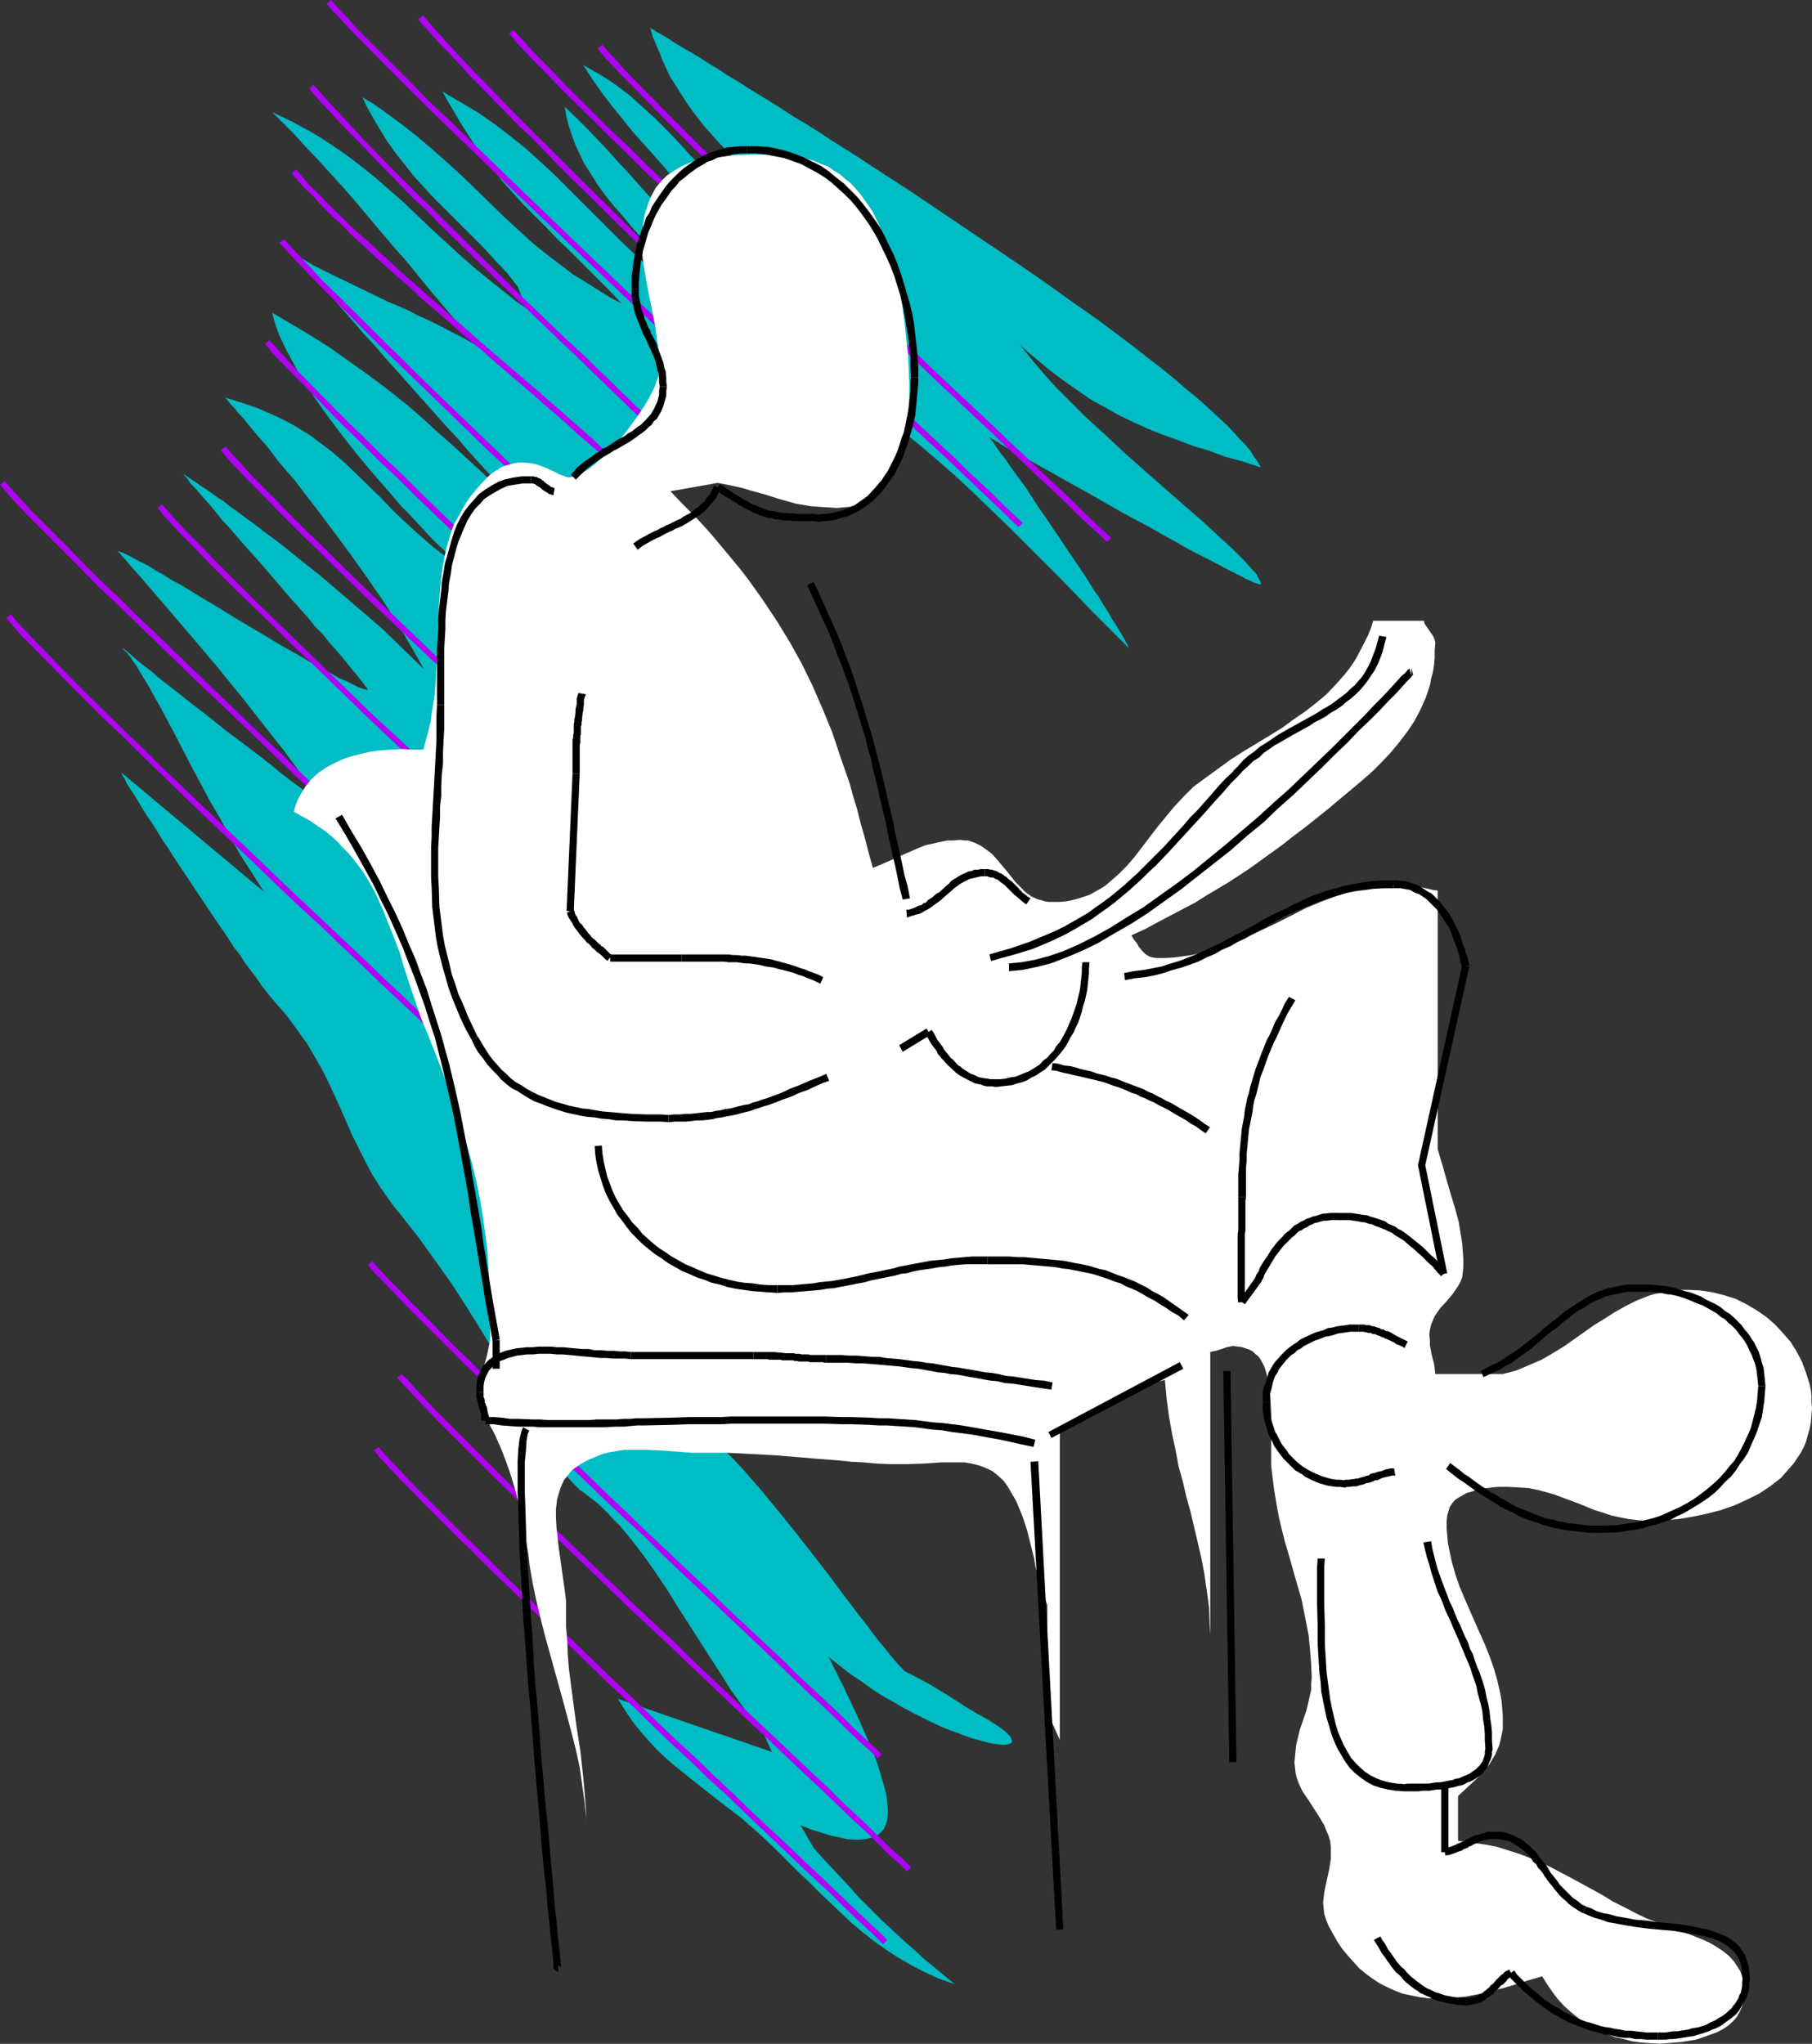 <?xml version="1.0" encoding="UTF-8" standalone="no"?>
<svg
   version="1.0"
   width="129.766mm"
   height="146.364mm"
   id="svg87"
   sodipodi:docname="Reading 1.wmf"
   xmlns:inkscape="http://www.inkscape.org/namespaces/inkscape"
   xmlns:sodipodi="http://sodipodi.sourceforge.net/DTD/sodipodi-0.dtd"
   xmlns="http://www.w3.org/2000/svg"
   xmlns:svg="http://www.w3.org/2000/svg">
  <rect width="100%" height="100%" fill="#333333" stroke="none"/>
  <sodipodi:namedview
     id="namedview87"
     pagecolor="#ffffff"
     bordercolor="#000000"
     borderopacity="0.25"
     inkscape:showpageshadow="2"
     inkscape:pageopacity="0.0"
     inkscape:pagecheckerboard="0"
     inkscape:deskcolor="#d1d1d1"
     inkscape:document-units="mm" />
  <defs
     id="defs1">
    <pattern
       id="WMFhbasepattern"
       patternUnits="userSpaceOnUse"
       width="6"
       height="6"
       x="0"
       y="0" />
  </defs>
  <path
     style="fill:#00bcc4;fill-opacity:1;fill-rule:evenodd;stroke:none"
     d="m 175.982,7.432 0.646,2.423 0.97,2.262 0.97,2.262 0.808,2.1 1.939,4.201 2.262,3.554 2.262,3.554 2.424,3.393 2.424,3.07 2.747,3.07 5.494,5.978 2.747,2.908 3.07,3.07 2.909,3.231 2.909,3.231 3.07,3.554 3.07,3.877 -2.424,-0.808 -2.424,-0.969 -2.101,-1.131 -2.101,-1.131 -2.101,-1.131 -1.939,-1.292 -3.717,-2.585 -3.555,-2.747 -3.232,-3.07 -3.232,-3.231 -3.07,-3.07 -3.07,-3.393 -3.07,-3.231 -3.232,-3.231 -3.394,-3.07 -3.555,-3.231 -3.878,-2.908 -2.101,-1.454 -2.101,-1.292 -2.262,-1.292 -2.262,-1.292 2.586,4.039 2.747,3.877 2.747,3.554 2.747,3.393 2.586,3.231 2.747,3.07 5.333,5.978 5.171,6.139 2.586,3.231 2.424,3.231 2.424,3.554 2.424,3.877 2.424,4.039 0.97,2.262 1.131,2.262 -3.717,-2.585 -3.232,-2.585 -3.232,-2.585 -3.07,-2.747 -2.747,-2.585 -2.747,-2.585 -5.171,-5.332 -5.01,-5.655 -2.586,-2.747 -2.586,-2.908 -2.747,-2.908 -2.909,-3.07 -3.07,-3.07 -3.232,-3.07 0.323,2.1 0.485,2.1 0.646,2.1 0.646,1.939 0.646,1.777 0.808,1.777 1.616,3.393 1.939,3.07 1.939,3.07 2.101,2.908 2.262,2.747 2.262,2.585 2.424,2.908 2.424,2.747 2.262,2.908 2.424,3.07 2.424,3.231 2.262,3.393 2.262,3.716 -4.686,-3.877 -4.363,-3.877 -4.202,-3.877 -3.878,-3.716 -3.717,-3.716 -3.717,-3.716 -1.778,-1.777 -1.778,-1.777 -7.11,-7.109 -3.717,-3.393 -3.717,-3.393 -4.04,-3.231 -4.202,-3.231 -4.363,-3.07 -2.424,-1.454 -2.424,-1.454 -2.586,-1.454 -2.586,-1.616 1.293,2.423 1.454,2.423 2.586,4.362 2.586,4.039 2.747,3.877 2.747,3.554 2.747,3.554 2.909,3.231 2.909,3.231 6.141,6.139 3.07,3.231 3.232,3.07 3.394,3.393 3.394,3.393 3.555,3.554 3.717,3.877 -2.909,-1.454 -2.586,-1.616 -2.586,-1.616 -2.586,-1.616 -2.424,-1.454 -2.262,-1.777 -4.525,-3.393 -4.202,-3.393 -3.878,-3.554 -3.878,-3.554 -7.434,-7.27 -3.878,-3.716 -3.878,-3.554 -4.202,-3.716 -4.202,-3.554 -4.525,-3.554 -2.424,-1.777 -2.424,-1.777 -2.586,-1.777 -2.747,-1.616 0.97,2.1 1.131,2.1 2.262,3.877 2.262,3.716 2.424,3.393 2.424,3.07 2.424,3.07 5.171,5.655 5.494,5.493 2.747,2.747 2.909,2.908 2.909,2.908 2.909,3.231 3.07,3.231 2.909,3.716 2.424,5.978 -2.586,-1.777 -2.424,-1.939 -4.686,-3.716 -4.363,-3.554 -4.202,-3.716 -1.939,-1.777 -1.939,-1.777 -3.878,-3.554 -3.717,-3.554 -3.717,-3.554 -3.717,-3.231 -3.878,-3.393 -4.04,-3.231 -4.04,-3.07 -4.525,-3.07 -2.262,-1.454 -2.424,-1.454 -2.424,-1.292 -2.586,-1.454 -2.747,-1.292 -2.747,-1.292 2.909,2.908 3.07,3.07 3.07,3.393 3.232,3.393 3.232,3.554 3.394,3.716 3.394,3.877 3.394,4.039 3.394,4.039 3.555,4.201 3.717,4.201 3.555,4.362 3.717,4.524 3.717,4.362 3.878,4.685 3.878,4.685 -3.394,-1.939 -3.232,-1.616 -3.07,-1.616 -2.909,-1.454 -2.909,-1.292 -2.747,-1.454 -5.656,-2.423 -5.333,-2.585 -5.656,-2.747 -3.07,-1.454 -2.909,-1.454 -3.232,-1.616 -3.232,-1.939 v 0.162 l 0.162,0.323 0.162,0.323 0.323,0.323 0.323,0.485 0.485,0.646 0.646,0.646 0.485,0.808 0.808,0.808 0.646,0.969 1.616,1.939 1.939,2.262 2.101,2.423 2.262,2.585 2.424,2.747 2.586,3.07 2.747,2.908 2.747,3.231 2.909,3.231 11.635,13.087 2.747,3.07 2.909,3.07 2.586,3.07 2.586,2.908 2.424,2.585 2.424,2.585 2.101,2.262 1.778,2.1 0.808,0.969 0.808,0.969 0.808,0.808 0.646,0.646 0.646,0.646 0.485,0.646 0.485,0.485 0.485,0.485 0.162,0.323 0.323,0.162 v 0.162 l 0.162,0.162 -4.686,-4.524 -4.363,-4.362 -4.202,-4.039 -4.202,-3.877 -4.04,-3.716 -4.04,-3.554 -3.878,-3.554 -3.878,-3.393 -4.04,-3.231 -4.202,-3.231 -4.202,-3.07 -4.363,-3.07 -4.525,-3.231 -4.848,-3.07 -5.171,-3.07 -5.494,-3.231 0.485,1.939 0.646,2.1 0.808,2.1 0.97,2.1 1.131,2.262 1.293,2.423 1.293,2.423 1.454,2.423 1.616,2.423 1.616,2.585 3.555,5.008 3.878,5.17 4.04,5.17 4.04,4.847 4.202,4.847 4.04,4.685 2.101,2.1 1.939,2.1 1.939,2.1 1.778,1.939 1.778,1.777 1.778,1.616 1.616,1.616 1.454,1.454 1.454,1.292 1.293,1.131 -2.262,-1.616 -2.262,-1.454 -2.101,-1.616 -2.101,-1.616 -3.717,-3.231 -3.717,-3.393 -3.394,-3.231 -3.232,-3.393 -6.626,-6.462 -3.394,-3.231 -3.394,-2.908 -3.878,-2.908 -1.939,-1.454 -2.101,-1.292 -2.101,-1.292 -2.424,-1.292 -2.262,-1.131 -2.586,-1.131 -2.586,-1.131 -2.747,-0.969 -3.07,-0.969 -3.07,-0.969 0.162,0.162 0.323,0.323 0.485,0.646 0.646,0.808 0.97,0.969 0.97,1.292 1.293,1.292 1.293,1.616 1.454,1.777 1.616,1.939 1.778,1.939 1.778,2.262 1.778,2.423 2.101,2.423 2.101,2.423 2.101,2.747 2.101,2.747 2.262,2.908 4.363,5.816 4.525,6.139 4.363,6.139 4.363,6.301 4.04,6.301 1.778,3.07 1.778,3.07 1.778,3.07 1.616,2.908 -5.656,-5.493 -5.494,-5.332 -5.818,-5.008 -5.656,-4.847 -5.494,-4.685 -5.494,-4.362 -2.586,-2.1 -2.424,-1.939 -2.586,-1.939 -2.424,-1.777 -2.262,-1.777 -2.262,-1.616 -2.101,-1.616 -2.101,-1.454 -1.778,-1.454 -1.778,-1.131 -1.778,-1.292 -1.454,-0.969 -1.454,-0.969 -1.131,-0.808 -0.97,-0.646 -0.97,-0.646 -0.646,-0.485 -0.485,-0.323 -0.323,-0.162 -0.162,-0.162 1.131,1.292 1.131,1.616 1.454,1.454 1.616,1.939 1.616,1.777 1.778,2.1 1.778,2.262 2.101,2.262 1.939,2.262 2.101,2.423 4.363,4.847 8.726,10.178 4.202,4.685 1.939,2.423 2.101,2.1 1.778,2.262 1.778,1.939 1.616,1.939 1.454,1.777 1.293,1.616 1.131,1.292 0.97,1.292 0.808,0.969 0.646,0.969 0.485,0.485 0.162,0.485 v 0 h -0.162 l -1.131,-0.323 -1.293,-0.485 -1.616,-0.808 -1.616,-0.808 -1.939,-0.808 -1.939,-1.131 -2.262,-1.131 -2.262,-1.292 -2.262,-1.292 -2.424,-1.454 -5.171,-2.908 -5.333,-3.231 -5.494,-3.231 -5.494,-3.393 -5.171,-3.07 -2.586,-1.616 -2.424,-1.454 -2.424,-1.292 -2.262,-1.454 -2.101,-1.131 -1.939,-1.292 -1.939,-0.969 -1.616,-0.808 -1.454,-0.808 -1.293,-0.646 -1.131,-0.485 -0.97,-0.323 6.949,7.917 6.787,7.917 6.787,7.917 6.949,8.24 3.394,4.201 3.555,4.362 3.394,4.362 3.555,4.524 3.717,4.685 3.555,4.847 3.717,5.17 3.878,5.17 h -0.162 v -0.162 l -0.162,-0.162 -0.323,-0.162 -0.646,-0.485 -0.97,-0.808 -1.293,-0.969 -1.293,-0.969 -1.616,-1.292 -1.778,-1.292 -1.939,-1.454 -2.101,-1.616 -2.101,-1.777 -2.262,-1.777 -4.848,-3.716 -5.01,-3.716 -5.01,-4.039 -4.848,-3.716 -2.424,-1.939 -2.262,-1.777 -2.262,-1.777 -2.101,-1.616 -1.778,-1.616 -1.778,-1.292 -1.616,-1.292 -1.454,-1.292 -1.131,-0.969 -0.97,-0.808 -0.808,-0.646 -0.323,-0.485 0.646,0.969 0.808,0.808 0.97,1.131 0.808,1.292 0.97,1.292 0.808,1.454 0.97,1.616 1.131,1.777 0.97,1.777 0.97,1.777 1.131,1.939 1.131,2.1 2.262,4.201 2.424,4.685 2.424,4.685 2.586,4.847 2.747,5.17 2.909,5.008 2.747,5.008 2.909,5.17 3.232,5.008 3.07,4.847 -38.622,-32.312 0.162,0.323 0.162,0.485 0.646,0.969 0.485,1.131 0.808,1.292 0.97,1.454 1.131,1.777 1.131,1.939 1.293,2.1 1.454,2.1 1.454,2.262 1.454,2.423 1.778,2.585 1.616,2.585 3.555,5.332 7.11,10.663 3.555,5.17 1.616,2.585 1.778,2.262 1.454,2.262 1.616,2.1 1.454,1.939 1.293,1.939 1.293,1.616 1.131,1.454 0.97,1.131 0.808,0.969 1.616,1.777 1.454,1.777 2.586,3.554 2.424,3.393 2.101,3.554 1.939,3.393 1.778,3.554 3.232,6.947 3.07,7.109 1.778,3.554 1.778,3.554 1.939,3.716 2.262,3.554 2.586,3.716 1.454,1.939 1.454,1.777 4.848,6.139 4.525,6.301 4.363,6.139 3.878,5.978 3.717,5.978 3.555,5.816 3.232,5.655 1.454,2.747 1.454,2.585 1.454,2.585 1.454,2.423 1.293,2.423 1.293,2.262 1.293,2.262 1.131,2.1 1.131,1.939 1.131,1.939 1.131,1.616 1.131,1.616 0.97,1.454 1.131,1.454 0.97,1.131 0.97,0.969 0.97,0.969 0.97,0.646 1.616,1.292 1.778,1.292 1.616,1.454 1.616,1.616 1.616,1.777 1.778,1.777 3.07,3.716 3.232,4.201 3.07,4.362 3.07,4.524 2.909,4.685 5.979,9.371 2.909,4.524 2.909,4.524 2.747,4.362 2.909,4.039 2.747,3.716 1.454,1.777 1.454,1.616 2.586,5.655 -41.693,-14.379 2.101,3.393 2.101,3.07 2.101,2.585 2.262,2.585 2.262,2.423 2.262,2.1 2.424,2.1 2.424,1.939 4.848,3.877 5.171,4.039 2.747,2.1 2.747,2.1 2.747,2.423 2.909,2.585 3.394,3.231 3.232,3.231 3.07,3.07 3.07,2.908 2.909,2.908 2.909,2.747 2.909,2.747 2.909,2.747 2.909,2.423 3.07,2.423 3.232,2.262 3.232,2.1 3.394,1.939 3.717,1.939 3.878,1.777 4.202,1.454 -2.909,-2.423 -2.747,-2.262 -2.586,-2.1 -2.424,-2.262 -2.424,-2.1 -2.262,-2.1 -4.363,-4.039 -4.202,-4.201 -2.262,-2.262 -2.101,-2.423 -2.262,-2.423 -2.424,-2.585 -2.586,-2.747 -2.586,-2.908 -3.555,-6.139 2.909,1.131 2.586,0.808 2.586,0.808 2.262,0.485 2.101,0.485 1.939,0.162 h 1.616 l 1.616,-0.162 1.293,-0.323 1.293,-0.323 0.97,-0.646 0.808,-0.808 0.646,-0.808 0.485,-1.131 0.323,-1.131 0.162,-1.454 v -1.616 l -0.162,-1.616 -0.162,-1.777 -0.485,-2.1 -0.646,-2.1 -0.646,-2.262 -0.808,-2.585 -0.97,-2.585 -1.131,-2.747 -1.293,-2.908 -1.293,-2.908 -1.454,-3.231 -1.616,-3.393 -1.616,-3.393 -1.778,-3.554 -1.939,-3.877 3.07,2.423 2.909,2.262 2.909,1.939 2.909,2.1 2.747,1.777 2.909,1.616 2.747,1.616 2.747,1.454 2.586,1.292 2.586,1.292 2.424,1.131 2.424,0.969 2.262,0.808 2.101,0.808 1.939,0.646 1.939,0.485 1.616,0.485 1.454,0.323 1.454,0.162 1.131,0.162 h 0.97 l 0.808,-0.162 0.485,-0.162 0.485,-0.323 v -0.485 l -0.162,-0.485 -0.323,-0.646 -0.646,-0.646 -0.808,-0.808 -1.293,-0.969 -1.454,-0.969 -1.778,-1.131 -2.909,-1.616 -2.747,-1.616 -5.01,-3.231 -5.333,-3.231 -2.747,-1.454 -3.07,-1.616 -0.323,-0.162 -0.323,-0.162 -0.808,-0.808 -0.97,-0.969 -1.131,-1.292 -1.293,-1.616 -1.454,-1.777 -1.616,-1.939 -1.616,-2.1 -1.778,-2.423 -1.939,-2.423 -1.939,-2.585 -2.101,-2.747 -4.202,-5.655 -4.525,-5.816 -4.686,-5.978 -4.686,-5.816 -4.686,-5.655 -2.262,-2.585 -2.262,-2.585 -2.262,-2.423 -2.262,-2.262 -2.101,-1.939 -1.939,-1.939 -2.101,-1.777 -1.939,-1.454 -1.778,-1.131 -1.616,-0.969 -5.01,-2.423 -4.686,-2.747 -4.525,-2.747 -4.202,-3.07 -4.04,-3.231 -3.717,-3.554 -3.394,-3.554 -3.232,-4.039 -2.909,-4.039 -1.454,-2.262 -1.293,-2.262 -1.131,-2.262 -1.293,-2.423 -0.97,-2.423 -1.131,-2.585 -0.97,-2.585 -0.97,-2.585 -0.808,-2.747 -0.808,-2.747 -0.646,-2.908 -0.646,-2.908 -0.485,-3.07 -0.485,-3.07 v -41.521 l 0.97,-5.978 0.808,-5.655 0.808,-5.655 0.646,-5.332 0.485,-5.17 0.485,-5.17 0.646,-5.008 0.485,-5.008 0.808,-4.847 0.97,-4.847 1.131,-4.847 1.454,-4.847 1.616,-4.847 2.101,-4.847 1.293,-2.423 1.293,-2.585 1.454,-2.423 1.454,-2.585 1.293,-2.262 1.131,-2.1 0.808,-2.262 0.808,-2.423 0.646,-2.262 0.485,-2.423 0.323,-2.423 0.323,-2.423 0.162,-4.847 -0.162,-4.847 -0.485,-9.855 -0.323,-4.847 -0.162,-4.847 v -4.685 l 0.162,-2.423 0.323,-2.262 0.323,-2.262 0.485,-2.262 0.646,-2.262 0.808,-2.1 0.97,-2.1 1.131,-2.1 1.293,-1.939 1.454,-1.939 1.131,-1.292 1.293,-1.131 1.454,-0.808 1.616,-0.808 1.616,-0.646 1.778,-0.646 1.939,-0.485 1.939,-0.323 4.04,-0.646 4.363,-0.323 9.05,-0.485 4.363,-0.323 4.202,-0.323 2.101,-0.323 2.101,-0.323 1.778,-0.323 1.939,-0.485 1.616,-0.646 1.616,-0.646 1.616,-0.808 1.293,-0.808 1.131,-1.131 1.131,-1.131 0.97,-1.454 0.646,-1.454 6.302,4.524 6.141,4.362 5.818,4.524 5.656,4.524 5.333,4.524 5.171,4.524 5.01,4.685 4.848,4.685 4.686,4.524 4.686,4.685 9.211,9.209 9.05,9.371 9.373,9.371 -0.162,-0.323 -0.162,-0.485 -0.485,-0.808 -0.485,-0.969 -0.646,-1.131 -0.808,-1.292 -0.97,-1.616 -0.97,-1.454 -0.97,-1.777 -1.293,-1.939 -1.131,-1.939 -1.454,-2.1 -2.747,-4.362 -3.07,-4.524 -6.302,-9.371 -3.232,-4.685 -2.909,-4.524 -3.07,-4.201 -1.293,-1.777 -1.293,-1.939 -1.293,-1.616 -1.131,-1.616 -0.97,-1.454 -0.97,-1.131 v 0 h 0.162 l 0.323,0.162 0.323,0.323 0.485,0.162 0.485,0.323 0.646,0.323 0.646,0.485 0.808,0.485 0.808,0.485 2.101,1.131 2.262,1.131 2.424,1.454 2.586,1.454 2.909,1.616 3.07,1.777 3.232,1.777 3.232,1.777 3.394,1.939 6.787,3.877 6.949,3.716 3.394,1.939 3.232,1.777 3.07,1.777 3.07,1.616 2.909,1.454 2.747,1.454 2.424,1.292 2.262,1.131 1.939,0.969 0.808,0.485 0.808,0.323 0.808,0.323 0.485,0.323 0.646,0.162 0.485,0.162 0.323,0.162 h 0.323 l 0.162,-0.162 -0.162,-0.646 -0.485,-0.808 -0.485,-1.131 -0.97,-0.969 -1.131,-1.292 -1.293,-1.454 -1.454,-1.454 -1.616,-1.616 -1.939,-1.777 -1.939,-1.777 -2.101,-1.939 -2.262,-2.1 -2.424,-2.1 -2.424,-2.1 -2.586,-2.262 -2.586,-2.262 -5.333,-4.685 -5.494,-4.847 -5.333,-5.008 -5.333,-4.847 -5.171,-5.17 -2.424,-2.423 -2.262,-2.423 -2.101,-2.423 -2.101,-2.423 -1.939,-2.423 -1.778,-2.262 1.939,1.777 2.101,1.777 3.878,3.231 3.878,2.908 3.717,2.585 3.717,2.585 3.878,2.1 3.717,2.1 3.717,1.777 3.878,1.777 4.04,1.616 4.04,1.454 4.202,1.616 4.363,1.292 4.363,1.616 4.686,1.292 5.01,1.616 -0.808,-1.454 -0.97,-1.292 -0.97,-1.616 -1.293,-1.616 -1.616,-1.616 -1.616,-1.777 -1.778,-1.939 -1.939,-1.777 -2.101,-1.939 -2.262,-2.1 -2.424,-2.1 -2.586,-2.1 -2.586,-2.262 -2.747,-2.262 -2.909,-2.262 -2.909,-2.262 -3.07,-2.423 -3.232,-2.423 -6.464,-4.847 -6.949,-4.847 -6.949,-5.008 -7.272,-5.008 -7.434,-5.008 -14.867,-10.017 -7.434,-5.008 -7.272,-4.685 -7.11,-4.685 -6.949,-4.362 -3.394,-2.262 -3.394,-2.1 -3.232,-1.939 -3.232,-2.1 -3.07,-1.939 -2.909,-1.777 -2.909,-1.777 -2.747,-1.777 -2.747,-1.616 -2.424,-1.616 -2.424,-1.454 -2.262,-1.454 -2.101,-1.292 -1.939,-1.131 -1.939,-1.131 -1.616,-0.969 -1.454,-0.969 -1.293,-0.808 -1.131,-0.646 -0.97,-0.485 -0.646,-0.485 -0.646,-0.323 z"
     id="path1" />
  <path
     style="fill:#af02f7;fill-opacity:1;fill-rule:evenodd;stroke:none"
     d="m 300.737,145.567 -2.101,-1.939 -2.586,-2.423 -2.909,-2.747 -3.07,-3.07 -3.717,-3.554 -4.04,-3.716 -4.202,-4.039 -4.525,-4.201 -4.686,-4.524 -5.01,-4.685 -5.171,-4.847 -5.333,-5.008 -5.333,-5.17 -5.494,-5.17 -5.494,-5.332 -5.656,-5.17 -5.656,-5.493 -5.494,-5.17 -5.333,-5.332 -10.827,-10.34 -5.01,-4.847 -5.01,-4.847 -4.686,-4.524 -4.525,-4.524 -4.202,-4.201 -10.666,-10.825 -2.747,-3.07 -2.424,-2.585 -1.778,-2.1 -1.293,0.969 1.778,2.262 2.424,2.585 2.909,3.07 10.666,10.825 4.202,4.201 4.525,4.524 4.686,4.524 5.01,4.847 5.01,4.847 10.827,10.34 5.494,5.332 5.494,5.17 5.656,5.332 5.494,5.332 5.494,5.332 5.494,5.17 5.333,5.17 5.333,5.008 5.171,4.847 5.01,4.685 4.686,4.524 4.525,4.201 4.202,4.039 4.04,3.716 3.717,3.554 3.07,3.07 2.909,2.747 2.586,2.262 2.101,2.1 z"
     id="path2" />
  <path
     style="fill:#af02f7;fill-opacity:1;fill-rule:evenodd;stroke:none"
     d="m 276.82,141.528 -2.101,-1.939 -2.586,-2.423 -2.747,-2.747 -3.232,-3.07 -3.717,-3.393 -3.878,-3.877 -4.363,-4.039 -4.525,-4.201 -9.696,-9.209 -5.171,-4.847 -5.171,-5.008 -5.494,-5.17 -5.494,-5.17 -5.494,-5.332 -5.494,-5.332 -5.656,-5.332 -5.656,-5.17 -15.998,-15.672 -5.171,-4.847 -4.848,-4.847 -4.848,-4.524 -4.525,-4.524 -8.08,-8.078 -3.555,-3.716 -3.232,-3.231 -2.909,-3.07 -2.262,-2.585 -1.939,-2.1 -1.131,0.969 1.778,2.262 2.424,2.585 2.909,3.07 3.232,3.231 3.555,3.716 8.242,8.078 4.363,4.362 4.848,4.685 4.848,4.847 5.171,4.847 15.998,15.51 5.656,5.332 5.656,5.332 5.494,5.332 5.494,5.332 5.494,5.17 5.494,5.17 5.171,5.008 5.171,4.847 9.696,9.209 4.525,4.201 4.363,4.039 3.878,3.716 3.717,3.554 3.232,3.07 2.909,2.747 2.424,2.423 2.101,1.939 z"
     id="path3" />
  <path
     style="fill:#af02f7;fill-opacity:1;fill-rule:evenodd;stroke:none"
     d="m 213.312,103.4 -1.939,-1.939 -2.101,-2.1 -5.01,-4.685 -2.747,-2.747 -2.909,-2.747 -6.302,-6.139 -3.394,-3.393 -3.394,-3.231 -7.11,-7.109 -3.717,-3.554 -3.717,-3.554 -3.717,-3.716 -3.717,-3.716 -3.878,-3.716 -3.717,-3.716 -3.717,-3.716 -7.272,-7.27 -3.555,-3.554 -3.394,-3.393 -3.232,-3.393 -3.232,-3.393 -3.07,-3.07 -2.909,-3.07 -2.586,-2.747 -2.424,-2.747 -2.424,-2.585 -1.939,-2.262 -1.778,-2.1 v 0.162 l -1.293,0.969 v 0 l 1.778,2.1 2.101,2.262 2.262,2.585 2.586,2.585 2.747,2.908 2.747,3.07 3.07,3.07 3.232,3.393 3.232,3.231 3.394,3.554 3.717,3.393 7.11,7.432 3.717,3.716 3.878,3.716 3.717,3.716 3.717,3.716 3.717,3.554 3.717,3.716 3.717,3.554 7.11,7.109 3.394,3.231 3.394,3.231 6.302,6.301 2.909,2.747 2.909,2.747 4.848,4.685 2.101,2.1 2.101,1.939 z"
     id="path4" />
  <path
     style="fill:#af02f7;fill-opacity:1;fill-rule:evenodd;stroke:none"
     d="m 227.371,133.45 -2.101,-1.939 -2.424,-2.423 -2.909,-2.747 -3.232,-3.07 -3.555,-3.554 -4.04,-3.716 -4.202,-4.039 -4.525,-4.201 -9.696,-9.209 -5.171,-4.847 -5.333,-5.008 -5.333,-5.17 -5.656,-5.17 -27.634,-26.496 -10.666,-10.34 -5.01,-4.847 -5.01,-4.847 -4.848,-4.524 -4.363,-4.524 -4.202,-4.201 L 96.637,7.755 93.889,4.685 91.465,2.1 89.688,0 88.395,0.969 l 1.939,2.262 2.424,2.585 2.909,3.07 10.666,10.825 4.202,4.201 4.525,4.524 4.686,4.524 5.01,4.847 5.01,4.847 10.666,10.34 27.795,26.496 5.494,5.17 5.333,5.17 5.333,5.008 5.171,4.847 9.696,9.209 4.525,4.201 4.202,4.039 4.04,3.716 3.555,3.554 3.232,3.07 2.909,2.747 2.424,2.262 2.101,2.1 z"
     id="path5" />
  <path
     style="fill:#af02f7;fill-opacity:1;fill-rule:evenodd;stroke:none"
     d="m 175.982,113.578 -1.939,-1.939 -2.101,-1.939 -2.262,-2.262 -2.424,-2.262 -2.586,-2.585 -2.747,-2.585 -2.747,-2.747 -6.141,-5.655 -12.928,-12.44 -3.394,-3.393 -3.394,-3.231 -13.413,-13.248 -3.394,-3.393 -3.232,-3.07 -6.302,-6.301 L 98.253,37.644 95.667,34.736 90.819,29.566 88.557,27.142 86.618,24.881 84.84,22.942 v 0 l -1.131,0.969 v 0 l 1.616,2.1 2.101,2.262 2.262,2.423 4.848,5.17 2.747,2.747 8.726,9.047 6.141,6.301 3.394,3.07 3.232,3.393 13.574,13.248 3.232,3.231 3.394,3.231 12.928,12.44 6.141,5.816 2.747,2.747 2.747,2.585 2.586,2.585 2.424,2.262 2.262,2.262 2.101,1.939 1.939,1.939 z"
     id="path6" />
  <path
     style="fill:#af02f7;fill-opacity:1;fill-rule:evenodd;stroke:none"
     d="m 171.619,129.088 -2.101,-1.939 -2.101,-1.939 -2.262,-2.1 -2.424,-2.1 -2.586,-2.423 -2.747,-2.423 -2.747,-2.423 -2.909,-2.585 -3.232,-2.747 -3.07,-2.747 -3.232,-2.747 -3.232,-2.747 -3.394,-2.908 -3.394,-2.908 -3.555,-3.07 -3.232,-2.908 -3.394,-2.908 -3.394,-3.07 -3.394,-2.908 -3.232,-2.908 -3.394,-2.908 -3.07,-2.908 -3.232,-2.908 -2.909,-2.747 -3.07,-2.585 -2.747,-2.747 -2.747,-2.585 -2.424,-2.423 -2.262,-2.423 -2.424,-2.262 -1.939,-2.262 -1.616,-1.939 v 0 l -1.293,0.969 v 0 l 1.778,2.1 1.939,2.1 2.424,2.262 2.262,2.585 2.424,2.423 2.909,2.585 2.586,2.747 3.07,2.747 2.909,2.747 3.232,2.908 3.07,2.747 3.394,2.908 3.232,3.07 3.394,2.908 3.394,2.908 3.394,3.07 3.394,2.908 3.555,2.908 3.232,2.908 3.394,2.908 3.394,2.908 3.232,2.747 3.07,2.747 3.07,2.585 2.909,2.585 2.747,2.585 2.909,2.423 2.586,2.262 2.262,2.1 2.424,2.1 1.939,1.939 2.101,1.939 z"
     id="path7" />
  <path
     style="fill:#af02f7;fill-opacity:1;fill-rule:evenodd;stroke:none"
     d="m 214.605,198.075 -2.101,-1.939 -2.424,-2.423 -2.909,-2.747 -3.232,-3.07 -3.555,-3.554 -4.04,-3.716 -4.202,-4.039 -4.525,-4.201 -9.696,-9.209 -5.171,-4.847 -5.333,-5.008 -5.333,-5.17 -5.494,-5.17 -16.806,-15.833 -5.494,-5.332 -16.16,-15.51 -5.171,-5.008 -4.848,-4.847 -4.686,-4.524 -4.525,-4.524 -8.08,-8.078 -3.717,-3.554 -3.07,-3.393 -2.909,-3.07 -2.424,-2.585 -1.778,-1.939 -1.293,0.969 1.939,2.1 2.424,2.585 2.909,3.07 3.232,3.393 3.555,3.554 8.08,8.078 4.525,4.524 4.686,4.524 5.01,4.847 5.01,4.847 16.16,15.671 5.656,5.17 16.645,15.995 5.494,5.17 5.494,5.17 5.171,5.008 5.171,4.847 9.696,9.209 4.525,4.201 4.202,4.039 4.04,3.716 3.555,3.554 3.232,3.07 2.909,2.747 2.586,2.423 2.101,1.939 z"
     id="path8" />
  <path
     style="fill:#af02f7;fill-opacity:1;fill-rule:evenodd;stroke:none"
     d="m 210.726,225.54 -2.101,-1.939 -2.424,-2.423 -3.07,-2.747 -3.232,-3.07 -3.555,-3.554 -4.04,-3.716 -4.202,-4.039 -4.525,-4.201 -4.848,-4.524 -4.848,-4.685 -5.171,-4.847 -5.171,-5.008 -5.494,-5.17 -5.494,-5.17 -5.494,-5.332 -5.656,-5.17 -5.494,-5.493 -5.656,-5.332 -5.494,-5.17 -10.666,-10.34 -5.01,-5.008 -5.01,-4.685 -4.686,-4.685 -4.525,-4.362 -4.202,-4.201 -10.666,-10.825 -2.747,-3.07 -2.424,-2.585 -1.939,-2.1 -1.131,0.969 1.778,2.262 2.424,2.585 2.909,2.908 10.666,10.986 4.202,4.201 4.525,4.362 4.686,4.685 5.01,4.685 5.01,5.008 10.827,10.34 5.494,5.17 5.494,5.332 5.494,5.332 5.656,5.332 5.494,5.17 5.494,5.332 5.494,5.008 5.171,5.17 5.171,4.685 5.01,4.847 4.686,4.362 4.525,4.362 4.202,4.039 4.04,3.716 3.717,3.393 3.07,3.231 3.07,2.747 2.424,2.262 2.101,2.1 z"
     id="path9" />
  <path
     style="fill:#af02f7;fill-opacity:1;fill-rule:evenodd;stroke:none"
     d="m 198.768,254.299 -2.101,-2.1 -2.586,-2.262 -2.909,-2.747 -3.07,-3.07 -3.717,-3.554 -4.04,-3.716 -4.202,-4.039 -4.525,-4.201 -4.686,-4.524 -5.01,-4.685 -5.171,-4.847 -5.333,-5.008 -5.333,-5.17 -5.494,-5.17 -5.494,-5.332 -5.656,-5.332 -5.656,-5.332 -5.494,-5.332 -5.333,-5.17 -10.827,-10.34 -5.01,-4.847 -5.01,-4.847 -4.686,-4.685 -4.525,-4.362 -4.202,-4.201 -10.666,-10.825 -2.747,-3.07 -2.424,-2.585 -1.778,-2.1 -1.293,0.969 1.778,2.262 2.424,2.585 2.909,3.07 10.666,10.825 4.202,4.201 4.525,4.362 4.686,4.685 5.01,4.847 5.01,4.847 10.827,10.34 5.494,5.17 5.494,5.332 5.656,5.332 5.494,5.332 5.494,5.332 5.494,5.17 5.494,5.17 5.171,4.847 5.171,5.008 5.01,4.524 4.686,4.685 4.525,4.201 4.202,4.039 4.04,3.716 3.717,3.554 3.232,3.07 2.747,2.747 2.586,2.262 2.101,2.1 z"
     id="path10" />
  <path
     style="fill:#af02f7;fill-opacity:1;fill-rule:evenodd;stroke:none"
     d="m 181.638,269.97 -2.101,-1.939 -2.586,-2.423 -2.909,-2.747 -3.07,-3.07 -3.717,-3.393 -4.04,-3.877 -4.202,-4.039 -4.525,-4.201 -9.696,-9.209 -5.171,-4.847 -5.171,-5.008 -5.494,-5.17 -5.494,-5.17 -5.494,-5.332 -5.494,-5.332 -5.656,-5.332 -5.656,-5.17 -16.16,-15.672 -5.01,-4.847 -5.01,-4.847 -4.686,-4.524 -4.525,-4.524 -8.08,-8.078 -3.555,-3.716 -3.232,-3.231 -2.909,-3.07 -2.262,-2.585 -1.939,-2.1 -1.131,0.969 1.778,2.262 2.424,2.585 2.909,3.07 3.232,3.231 3.555,3.716 8.08,8.078 4.525,4.362 4.848,4.685 4.848,4.847 5.171,4.847 15.998,15.51 5.656,5.332 5.656,5.332 5.494,5.332 5.494,5.332 5.494,5.17 5.494,5.17 5.171,5.008 5.171,4.847 9.696,9.209 4.525,4.201 4.363,4.039 3.878,3.716 3.717,3.554 3.232,3.07 2.909,2.747 2.424,2.423 2.101,1.939 z"
     id="path11" />
  <path
     style="fill:#af02f7;fill-opacity:1;fill-rule:evenodd;stroke:none"
     d="m 138.976,263.669 -2.101,-1.939 -2.424,-2.423 -2.909,-2.747 -3.232,-3.07 -3.555,-3.554 -4.04,-3.716 -4.363,-4.039 -4.363,-4.201 -4.848,-4.524 -5.01,-4.685 -5.01,-4.847 -5.333,-5.008 -5.494,-5.17 -5.494,-5.17 -5.494,-5.332 -5.494,-5.17 -16.645,-15.995 -10.666,-10.34 -5.171,-4.847 -4.848,-4.847 -4.848,-4.524 -4.525,-4.524 -4.04,-4.201 L 8.242,137.974 5.494,134.904 3.07,132.319 1.293,130.219 0,131.188 l 1.939,2.262 2.262,2.585 2.909,3.07 10.827,10.825 4.202,4.201 4.363,4.524 4.848,4.524 5.01,4.847 5.01,4.847 10.666,10.34 16.645,15.833 5.494,5.332 5.494,5.332 5.656,5.17 5.333,5.17 5.333,5.008 5.01,4.847 5.01,4.685 4.848,4.524 4.363,4.201 4.363,4.039 4.04,3.716 3.555,3.554 3.232,3.07 2.909,2.747 2.586,2.423 2.101,1.939 z"
     id="path12" />
  <path
     style="fill:#af02f7;fill-opacity:1;fill-rule:evenodd;stroke:none"
     d="m 140.592,299.697 -2.101,-2.1 -2.424,-2.262 -2.909,-2.908 -3.232,-3.07 -3.555,-3.393 -4.04,-3.877 -4.363,-3.877 -4.525,-4.362 -4.686,-4.524 -5.01,-4.685 -5.01,-4.847 -5.333,-5.008 -5.494,-5.17 -5.494,-5.17 -5.494,-5.17 -5.494,-5.332 -16.645,-15.833 -10.827,-10.34 -5.01,-5.008 -5.01,-4.685 -4.686,-4.685 -4.525,-4.362 -4.202,-4.201 -10.666,-10.986 -2.747,-2.908 -2.424,-2.585 -1.778,-2.1 -1.293,0.969 1.939,2.262 2.262,2.585 2.909,2.908 10.827,10.986 4.04,4.039 4.525,4.524 4.848,4.524 4.848,4.847 5.171,5.008 10.666,10.34 16.645,15.833 5.494,5.332 5.494,5.17 5.656,5.17 5.333,5.17 5.333,5.008 5.01,4.847 5.01,4.685 4.848,4.524 4.363,4.362 4.363,3.877 4.04,3.877 3.555,3.393 3.232,3.07 2.909,2.747 2.586,2.423 1.939,1.939 z"
     id="path13" />
  <path
     style="fill:#af02f7;fill-opacity:1;fill-rule:evenodd;stroke:none"
     d="m 238.683,474.831 -2.101,-2.1 -2.586,-2.262 -2.909,-2.747 -3.232,-3.231 -3.555,-3.393 -4.04,-3.716 -4.363,-4.039 -4.363,-4.362 -9.858,-9.209 -5.01,-4.685 -5.333,-5.17 -5.333,-5.008 -5.656,-5.332 -5.494,-5.17 -5.494,-5.332 -5.656,-5.332 -5.494,-5.332 -16.16,-15.51 -5.171,-5.008 -4.848,-4.685 -4.686,-4.685 -4.525,-4.362 -8.08,-8.24 -3.555,-3.554 -3.232,-3.393 -2.909,-2.908 -2.424,-2.585 -1.778,-2.1 -1.293,0.969 1.939,2.262 2.424,2.423 2.909,3.07 3.232,3.393 3.555,3.554 8.08,8.078 4.525,4.524 4.686,4.524 5.01,4.847 5.01,5.008 16.16,15.51 5.494,5.332 5.656,5.332 5.656,5.17 5.333,5.332 5.656,5.332 5.333,5.008 5.333,5.008 5.171,4.847 9.696,9.209 4.525,4.362 4.202,4.039 4.04,3.716 3.555,3.393 3.232,3.231 2.909,2.747 2.586,2.262 2.101,2.1 z"
     id="path14" />
  <path
     style="fill:#af02f7;fill-opacity:1;fill-rule:evenodd;stroke:none"
     d="m 246.601,505.366 -2.101,-2.1 -2.586,-2.262 -2.909,-2.747 -3.232,-3.231 -3.555,-3.393 -4.04,-3.716 -4.202,-4.201 -4.525,-4.201 -9.696,-9.209 -5.171,-4.847 -5.333,-5.008 -5.333,-5.008 -5.656,-5.332 -5.333,-5.332 -11.312,-10.502 -5.494,-5.332 -5.494,-5.17 -10.666,-10.34 -10.019,-9.855 -4.686,-4.524 -4.525,-4.524 -8.08,-8.078 -3.555,-3.554 -3.232,-3.393 -2.909,-3.07 -2.262,-2.585 -1.939,-1.939 -1.293,0.969 1.939,2.1 2.424,2.585 2.909,3.07 3.232,3.393 3.555,3.554 8.08,8.078 4.525,4.524 4.686,4.524 10.019,9.855 10.827,10.34 5.333,5.17 5.494,5.332 11.312,10.502 5.494,5.332 5.494,5.17 5.333,5.17 5.333,5.008 5.171,4.847 9.696,9.209 4.525,4.201 4.202,4.039 4.04,3.877 3.717,3.393 3.07,3.07 2.909,2.908 2.586,2.262 2.101,2.1 z"
     id="path15" />
  <path
     style="fill:#af02f7;fill-opacity:1;fill-rule:evenodd;stroke:none"
     d="m 240.137,525.076 -2.101,-2.1 -2.424,-2.262 -2.909,-2.747 -3.232,-3.07 -3.717,-3.554 -3.878,-3.716 -4.363,-4.039 -4.363,-4.201 -9.858,-9.209 -5.01,-4.847 -5.333,-5.008 -5.333,-5.17 -5.656,-5.17 -5.494,-5.332 -5.494,-5.332 -5.656,-5.332 -5.494,-5.332 -16.16,-15.51 -5.171,-4.847 -4.848,-4.847 -4.686,-4.685 -4.525,-4.362 -8.08,-8.078 -3.717,-3.716 -3.07,-3.231 -2.909,-3.07 -2.424,-2.585 -1.778,-2.1 -1.293,0.969 1.939,2.262 2.424,2.585 2.909,3.07 3.232,3.231 3.555,3.716 8.08,8.078 4.525,4.362 4.686,4.685 5.01,4.847 5.01,4.847 16.16,15.51 5.494,5.332 5.656,5.332 5.494,5.332 5.494,5.332 5.656,5.17 5.333,5.17 5.333,4.847 5.171,5.008 9.696,9.209 4.363,4.201 4.363,4.039 4.04,3.716 3.555,3.554 3.232,3.07 2.909,2.747 2.424,2.262 2.101,2.1 z"
     id="path16" />
  <path
     style="fill:#ffffff;fill-opacity:1;fill-rule:evenodd;stroke:none"
     d="m 154.005,129.25 0.808,-0.162 0.646,-0.162 0.808,-0.323 0.97,-0.323 0.808,-0.646 0.97,-0.485 1.939,-1.454 1.939,-1.777 2.101,-1.939 1.939,-2.262 2.101,-2.262 1.778,-2.423 1.778,-2.423 1.616,-2.423 1.454,-2.423 1.131,-2.262 0.485,-0.969 0.323,-0.969 0.323,-0.969 0.323,-0.808 v -0.808 l 0.162,-0.808 v -2.908 l -0.162,-2.908 -0.485,-2.747 -0.323,-2.908 -1.131,-5.655 -1.131,-5.655 -0.97,-5.655 -0.323,-2.747 V 66.24 63.494 l 0.162,-2.747 0.485,-2.747 0.808,-2.585 0.485,-1.292 0.485,-1.131 0.646,-1.131 0.485,-0.969 1.616,-1.939 1.454,-1.454 1.939,-1.292 1.939,-1.131 2.101,-0.969 2.262,-0.646 2.424,-0.485 2.424,-0.485 2.586,-0.162 2.586,-0.323 5.494,-0.162 h 5.494 l 2.424,0.162 2.262,0.162 2.101,0.323 1.939,0.485 2.101,0.646 1.778,0.808 1.778,0.646 1.616,1.131 1.616,0.969 1.454,1.292 1.454,1.131 1.293,1.454 1.293,1.454 1.131,1.616 1.131,1.616 1.131,1.616 0.808,1.777 0.97,1.939 1.616,3.877 1.454,4.201 1.131,4.201 1.131,4.524 0.808,4.685 0.646,4.524 0.485,4.847 0.485,4.039 0.162,3.877 0.162,4.039 v 4.039 l -0.323,3.877 -0.485,3.716 -0.485,3.554 -0.97,3.393 -0.485,1.616 -0.646,1.616 -0.646,1.454 -0.646,1.454 -0.808,1.292 -0.97,1.131 -0.808,1.292 -1.131,0.969 -1.131,0.969 -1.131,0.808 -1.293,0.646 -1.293,0.646 -1.454,0.485 -1.454,0.323 -1.778,0.162 -1.616,0.162 -2.586,-0.162 -2.424,-0.162 -2.101,-0.162 -1.939,-0.323 -1.939,-0.323 -1.778,-0.485 -3.394,-0.969 -3.555,-1.131 -3.555,-0.969 -2.101,-0.646 -2.101,-0.485 -2.262,-0.485 -2.586,-0.485 -12.766,2.262 2.909,3.07 2.909,2.908 2.909,3.07 2.586,2.908 2.424,2.908 2.424,2.908 2.424,2.908 2.262,2.908 4.04,5.655 3.878,5.816 3.555,5.816 3.232,5.816 2.909,5.978 2.747,6.301 2.586,6.301 2.262,6.786 2.424,6.947 0.97,3.554 1.131,3.716 0.97,3.877 1.131,3.877 0.97,3.877 1.131,4.039 3.07,-1.292 2.909,-1.292 2.909,-1.292 2.586,-1.131 2.747,-1.131 2.909,-0.646 1.454,-0.323 1.616,-0.323 h 1.616 l 1.778,-0.162 1.131,0.162 h 0.97 l 0.97,0.323 0.97,0.323 1.616,0.808 1.616,1.131 1.454,1.131 1.293,1.454 2.586,3.07 2.424,3.07 1.454,1.454 1.293,1.292 1.616,1.131 1.778,0.808 0.808,0.162 0.97,0.323 0.97,0.162 h 1.131 1.939 l 1.778,-0.162 1.616,-0.323 1.778,-0.485 1.454,-0.485 1.454,-0.485 1.454,-0.808 1.454,-0.808 1.293,-0.808 1.131,-0.969 2.424,-2.1 2.262,-2.262 2.101,-2.423 2.101,-2.747 4.202,-5.493 2.262,-2.747 2.262,-2.747 2.586,-2.747 2.586,-2.585 3.07,-2.262 3.555,-2.585 3.555,-2.585 3.555,-2.262 6.949,-4.201 3.394,-2.1 3.07,-2.262 3.07,-2.1 2.909,-2.262 2.909,-2.423 2.586,-2.747 2.424,-2.747 1.131,-1.454 1.131,-1.616 0.97,-1.616 1.939,-3.716 0.97,-1.939 0.808,-1.939 0.646,-2.1 h 13.736 l 0.162,0.808 0.485,0.646 0.97,1.454 0.485,0.646 0.485,0.808 0.323,0.808 0.162,0.808 -0.162,2.1 v 1.939 l -0.162,1.939 -0.323,1.939 -0.485,1.777 -0.323,1.777 -1.131,3.393 -1.454,3.231 -1.616,3.07 -1.939,2.908 -2.101,2.747 -2.262,2.747 -2.424,2.585 -2.586,2.585 -2.747,2.423 -3.07,2.585 -2.909,2.423 -3.07,2.585 -3.232,2.585 -3.232,2.585 -3.232,2.423 -3.07,2.423 -2.909,2.1 -2.909,2.1 -2.909,2.1 -5.656,3.716 -5.979,3.554 -3.07,1.939 -3.07,1.616 -3.394,1.777 -3.394,1.777 -3.555,1.939 -3.878,1.777 0.646,1.131 0.808,0.969 0.646,1.131 0.808,0.969 0.808,0.808 0.97,0.646 0.97,0.323 1.293,0.162 h 2.424 l 2.424,-0.162 2.262,-0.323 2.262,-0.323 2.262,-0.485 2.101,-0.485 4.202,-1.292 3.878,-1.454 3.878,-1.777 7.434,-3.554 7.272,-3.716 3.878,-1.616 3.878,-1.454 4.04,-1.292 2.262,-0.485 2.101,-0.485 2.424,-0.323 2.262,-0.323 2.424,-0.162 h 2.424 1.293 l 1.293,0.162 2.424,0.323 2.262,0.485 1.293,0.323 1.293,0.162 v 69.956 l 0.646,2.262 0.646,2.1 1.131,4.039 1.131,3.877 1.131,3.716 0.97,3.554 0.646,3.877 0.323,2.1 0.162,2.1 0.162,2.1 v 2.262 l -0.162,1.454 -0.162,1.292 -0.485,1.292 -0.646,1.131 -1.454,2.1 -1.616,1.939 -1.778,1.939 -1.454,2.1 -0.485,1.131 -0.485,1.131 -0.323,1.454 -0.162,1.292 0.162,1.616 v 1.292 l 0.485,2.585 0.646,2.423 0.162,1.292 0.162,1.454 h 18.261 l 1.939,-0.485 1.778,-0.485 3.394,-1.454 3.394,-1.454 3.07,-1.777 2.909,-1.777 2.747,-1.939 5.494,-3.877 2.909,-1.777 2.747,-1.777 2.909,-1.616 2.909,-1.454 3.232,-1.292 1.616,-0.485 1.778,-0.323 1.778,-0.323 1.778,-0.323 1.778,-0.162 h 2.101 l 3.232,0.162 3.232,0.485 3.232,0.808 3.07,0.969 2.909,1.454 2.747,1.616 2.586,1.777 2.424,2.1 2.101,2.262 2.101,2.423 1.616,2.585 1.454,2.747 1.131,3.07 0.97,3.07 0.323,1.616 0.162,1.454 v 1.777 l 0.162,1.616 -0.162,1.939 -0.162,1.939 -0.323,1.777 -0.485,1.616 -0.485,1.777 -0.646,1.616 -0.808,1.454 -0.97,1.454 -0.97,1.454 -1.131,1.292 -1.131,1.292 -1.131,1.292 -1.454,1.131 -1.454,1.131 -1.454,0.969 -1.454,0.969 -3.232,1.616 -3.555,1.616 -3.717,1.292 -3.717,0.969 -3.878,0.808 -3.878,0.646 -4.04,0.323 -3.878,0.162 -2.747,-0.162 -2.747,-0.323 -2.424,-0.485 -2.262,-0.485 -2.424,-0.808 -2.101,-0.646 -4.363,-1.777 -4.363,-1.616 -2.101,-0.808 -2.262,-0.646 -2.424,-0.646 -2.424,-0.485 -2.586,-0.162 -2.909,-0.162 h -2.747 l -3.07,0.323 -2.747,0.485 -1.293,0.485 -1.293,0.323 -1.131,0.646 -1.131,0.646 -0.97,0.646 -0.808,0.969 -0.646,0.969 -0.323,1.131 -0.323,1.131 -0.162,1.454 v 1.939 l 0.162,1.939 0.162,1.939 0.323,1.777 0.808,3.716 0.97,3.393 1.131,3.231 1.293,3.07 2.747,6.301 2.747,6.139 1.293,3.231 1.131,3.231 0.97,3.393 0.808,3.554 0.323,1.939 0.162,1.939 0.162,1.939 v 2.1 1.616 l -0.323,1.616 -0.323,1.454 -0.323,1.292 -1.131,2.585 -1.454,2.423 -1.778,2.262 -2.101,2.1 -2.262,2.1 -2.424,2.262 v 12.117 l 3.555,0.485 3.555,0.485 3.394,0.646 3.07,0.969 3.07,0.969 2.909,1.131 2.747,1.131 2.747,1.292 2.747,1.454 2.747,1.454 5.656,3.07 2.909,1.616 2.909,1.777 3.232,1.616 3.394,1.777 2.424,1.131 2.424,0.969 5.01,1.777 4.686,1.777 2.424,0.969 2.262,0.969 1.939,1.131 1.939,1.292 1.616,1.292 1.454,1.616 0.485,0.808 0.646,0.969 0.485,0.808 0.323,0.969 0.323,1.131 0.323,1.131 v 1.292 l 0.162,1.292 -0.162,1.777 -0.485,1.777 -0.646,1.454 -0.808,1.454 -1.131,1.292 -1.293,1.131 -1.454,0.969 -1.616,0.808 -1.778,0.646 -1.778,0.646 -1.939,0.646 -1.939,0.323 -1.939,0.323 -1.939,0.162 -1.939,0.162 -2.101,0.162 -2.586,-0.162 -2.424,-0.162 -2.424,-0.323 -2.424,-0.646 -2.262,-0.485 -2.262,-0.808 -2.101,-0.969 -2.101,-1.131 -2.101,-1.131 -1.778,-1.454 -1.778,-1.454 -1.778,-1.616 -1.616,-1.777 -1.454,-1.939 -1.454,-2.1 -1.293,-2.1 -3.878,1.131 -3.555,1.131 -3.232,0.969 -3.394,0.808 -3.232,0.808 -3.394,0.646 -1.778,0.162 -1.778,0.162 -1.939,0.162 h -2.101 -2.424 l -2.424,-0.323 -2.424,-0.485 -2.262,-0.485 -2.101,-0.808 -2.101,-0.969 -1.939,-0.969 -1.939,-1.292 -1.778,-1.292 -1.778,-1.454 -1.616,-1.777 -1.454,-1.616 -1.616,-1.939 -1.293,-1.939 -1.293,-2.262 -1.131,-2.1 -0.646,-1.616 -0.485,-1.454 -0.162,-1.616 -0.162,-1.454 0.162,-1.454 0.162,-1.454 0.646,-3.07 0.646,-2.908 0.485,-3.07 v -1.454 -1.616 l -0.162,-1.616 -0.485,-1.616 -0.646,-1.454 -0.485,-1.292 -1.454,-2.423 -1.454,-2.262 -1.454,-2.262 -1.454,-2.1 -0.646,-1.292 -0.485,-1.131 -0.485,-1.292 -0.323,-1.292 -0.162,-1.454 -0.162,-1.454 0.162,-1.777 0.162,-1.616 0.162,-1.454 0.323,-1.292 0.646,-2.747 1.778,-5.17 0.646,-2.747 0.323,-1.454 0.323,-1.454 v -1.616 l 0.162,-1.616 -0.162,-3.877 -0.323,-3.877 -0.323,-3.554 -0.646,-3.393 -0.646,-3.231 -0.646,-3.231 -1.778,-6.139 -1.778,-6.301 -0.97,-3.231 -0.808,-3.231 -0.808,-3.393 -0.646,-3.554 -0.646,-3.877 -0.485,-3.877 -0.323,-2.747 v -2.747 -5.978 -5.816 l -0.162,-2.747 -0.162,-2.747 -0.323,-2.585 -0.646,-2.262 -0.323,-1.131 -0.323,-0.969 -0.485,-0.808 -0.485,-0.969 -0.646,-0.808 -0.808,-0.646 -0.646,-0.646 -0.97,-0.485 -0.97,-0.323 -0.97,-0.323 -1.131,-0.162 -1.293,-0.162 -0.808,0.162 -0.808,0.162 -1.454,0.485 -1.454,0.485 -0.808,0.162 -0.808,0.162 v 79.165 -2.585 l -0.162,-2.585 -0.162,-4.847 -0.646,-4.685 -0.646,-4.524 -0.808,-4.201 -0.97,-4.201 -1.939,-8.24 -1.131,-4.039 -0.97,-4.201 -1.131,-4.039 -0.808,-4.362 -0.97,-4.524 -0.808,-4.524 -0.646,-4.847 -0.485,-5.17 -2.101,0.485 -1.939,0.646 -1.939,0.646 -1.939,0.646 -3.394,1.616 -3.232,1.777 -1.616,0.969 -1.616,0.808 -3.394,2.1 -3.394,1.939 -1.939,0.969 -1.939,0.969 v 134.096 -50.246 l -3.394,-7.593 v -28.92 l -0.808,-2.262 -0.646,-2.1 -1.293,-4.201 -0.485,-1.939 -0.323,-2.1 -0.97,-3.877 -0.97,-3.877 -1.293,-3.877 -0.808,-1.939 -0.808,-1.939 -1.131,-1.939 -1.131,-1.939 -0.646,-0.969 -0.646,-0.808 -1.616,-1.454 -1.454,-1.131 -1.778,-0.808 -1.778,-0.646 -1.939,-0.485 -1.939,-0.323 h -2.101 -2.101 -2.101 l -2.262,0.162 -2.262,0.162 -4.686,0.162 h -2.262 -2.424 l -3.555,-0.162 -3.555,-0.323 -3.232,-0.162 -3.07,-0.323 -6.141,-0.485 -5.818,-0.485 -5.979,-0.485 -6.141,-0.323 -3.07,-0.162 -3.394,-0.162 h -3.394 -3.555 -2.424 l -2.262,-0.162 -4.363,-0.323 -2.101,-0.162 -4.04,-0.162 h -3.878 -1.939 l -1.939,0.323 -1.939,0.323 -1.939,0.485 -1.939,0.808 -1.939,0.808 -2.101,1.131 -1.131,0.808 -0.97,0.646 -0.808,0.969 -0.646,0.808 -0.808,0.969 -0.485,0.969 -0.485,1.131 -0.323,0.969 -0.646,2.262 -0.323,2.585 v 2.585 l 0.162,2.585 0.323,2.908 0.323,2.747 0.808,5.816 0.808,5.655 0.323,2.747 v 2.747 4.039 l 0.323,4.039 0.162,3.877 0.323,3.877 0.97,7.432 0.97,7.27 1.131,7.27 0.808,7.432 0.323,3.716 0.323,4.039 0.162,3.877 v 4.201 -4.685 l -0.485,-4.847 -0.646,-4.524 -0.646,-4.685 -0.97,-4.524 -1.131,-4.524 -2.424,-9.047 -5.01,-18.095 -1.131,-4.524 -1.131,-4.685 -0.97,-4.685 -0.808,-4.685 -0.323,-2.908 -0.485,-2.908 -0.97,-5.17 -0.97,-5.008 -1.293,-5.008 -1.454,-4.685 -1.778,-4.847 -0.97,-2.262 -1.131,-2.585 -1.293,-2.423 -1.293,-2.585 -0.646,-1.616 -0.485,-1.454 -0.485,-1.454 v -1.292 -1.454 -1.292 l 0.646,-2.747 0.646,-2.585 0.808,-2.908 0.323,-1.616 0.323,-1.616 0.162,-1.777 v -1.777 -5.816 l -0.162,-5.493 -0.323,-5.17 -0.323,-5.17 -0.646,-4.847 -0.646,-4.685 -0.808,-4.685 -0.97,-4.685 -1.131,-4.685 -1.293,-4.524 -1.293,-4.524 -1.454,-4.685 -1.778,-4.847 -1.778,-5.008 -1.939,-5.008 -2.101,-5.332 -1.939,-4.685 -1.616,-4.685 -1.616,-4.685 -1.454,-4.524 -1.293,-4.362 -1.616,-4.201 -1.616,-4.039 -1.616,-4.039 -1.778,-3.877 -2.101,-3.716 -1.131,-1.777 -1.293,-1.777 -1.293,-1.616 -1.293,-1.616 -1.616,-1.616 -1.454,-1.616 -1.616,-1.454 -1.778,-1.454 -1.939,-1.292 -2.101,-1.454 -2.101,-1.131 -2.262,-1.292 0.323,-1.292 0.485,-1.292 0.485,-1.131 0.646,-1.131 1.293,-2.1 1.616,-1.939 1.778,-1.616 2.101,-1.454 2.101,-1.131 2.424,-1.131 2.424,-0.808 2.586,-0.646 2.747,-0.646 2.747,-0.323 2.747,-0.162 2.909,-0.162 2.747,0.162 h 2.909 l 0.646,-2.423 0.646,-2.423 0.646,-2.585 0.323,-2.423 0.808,-5.008 0.323,-5.008 0.323,-4.847 0.162,-4.847 0.162,-4.685 0.162,-4.847 0.323,-4.524 0.485,-4.524 0.808,-4.524 0.485,-2.1 0.646,-2.262 0.646,-2.1 0.808,-2.1 1.131,-1.939 1.131,-2.1 1.131,-1.939 1.454,-1.939 1.616,-1.939 1.778,-1.939 0.97,-0.969 0.97,-0.808 0.97,-0.646 1.778,-1.131 0.97,-0.323 1.778,-0.485 1.616,-0.323 h 1.616 l 1.616,0.162 1.616,0.323 1.454,0.485 1.293,0.485 1.293,0.646 1.131,0.485 1.131,0.646 0.97,0.323 0.808,0.323 z"
     id="path17" />
  <path
     style="fill:#000000;fill-opacity:1;fill-rule:evenodd;stroke:none"
     d="m 304.454,265.285 v 0 l 2.586,-0.485 2.909,-0.323 2.586,-0.485 2.424,-0.646 2.424,-0.808 2.424,-0.646 4.525,-1.616 2.262,-1.131 2.262,-0.969 1.939,-1.131 2.262,-0.969 1.939,-1.131 2.101,-0.969 2.101,-1.292 1.939,-0.969 2.101,-1.131 1.939,-1.131 1.939,-1.131 2.101,-0.969 2.101,-0.969 4.202,-1.777 2.101,-0.808 2.262,-0.808 2.262,-0.646 2.262,-0.646 2.424,-0.485 2.424,-0.323 2.424,-0.323 2.747,-0.162 h 2.747 v -2.1 h -2.909 l -2.747,0.162 -2.586,0.323 -2.586,0.485 -2.424,0.485 -2.262,0.646 -2.424,0.646 -2.262,0.808 -2.262,0.808 -4.202,1.939 -2.101,1.131 -2.101,0.969 -2.101,0.969 -2.101,1.131 -1.939,1.131 -1.939,1.131 -2.101,1.131 -1.939,0.969 -2.101,1.131 -2.101,1.131 -2.101,0.969 -2.101,0.969 -2.101,0.969 -4.525,1.777 -2.262,0.646 -2.424,0.808 -2.424,0.485 -2.586,0.485 -2.586,0.323 -2.586,0.485 v 0 z"
     id="path18" />
  <path
     style="fill:#000000;fill-opacity:1;fill-rule:evenodd;stroke:none"
     d="m 377.174,240.404 h 0.97 0.97 l 0.808,0.162 0.97,0.162 0.808,0.162 0.808,0.485 0.646,0.323 0.97,0.323 1.454,0.969 0.646,0.485 1.293,1.292 0.646,0.646 0.646,0.646 0.646,0.808 0.97,1.454 0.97,1.616 0.646,0.808 0.808,1.777 0.323,1.131 0.323,0.808 0.808,2.1 0.323,0.969 0.323,0.969 0.162,0.969 0.162,0.969 0.485,1.292 v -0.162 l 1.939,-0.323 v -0.162 l -0.323,-1.131 -0.162,-0.969 -0.485,-0.969 -0.162,-1.131 -0.485,-0.969 -0.646,-2.1 -0.323,-0.969 -0.485,-0.969 -0.97,-1.939 -0.485,-0.969 -0.485,-0.808 -0.485,-0.969 -1.293,-1.616 -0.646,-0.808 -0.646,-0.808 -0.808,-0.808 -1.293,-1.292 -0.97,-0.485 -1.454,-0.969 -0.97,-0.646 -0.808,-0.323 -0.97,-0.323 -0.97,-0.323 -1.131,-0.323 h -0.97 l -1.131,-0.162 h -0.97 z"
     id="path19" />
  <path
     style="fill:#000000;fill-opacity:1;fill-rule:evenodd;stroke:none"
     d="m 395.758,261.246 -11.958,54.123 5.979,29.566 1.939,-0.323 -5.979,-29.404 v 0.323 l 11.958,-53.962 z"
     id="path20" />
  <path
     style="fill:#000000;fill-opacity:1;fill-rule:evenodd;stroke:none"
     d="m 391.556,343.965 h -0.162 l -0.808,-0.808 -1.454,-1.777 -0.808,-0.808 -0.97,-0.808 -1.454,-1.454 -0.808,-0.808 -0.808,-0.646 -1.616,-1.292 -1.616,-1.292 -1.778,-1.292 -0.808,-0.323 -0.808,-0.646 -1.939,-0.808 -0.808,-0.646 -0.97,-0.323 -0.97,-0.323 -0.97,-0.323 -1.131,-0.323 -0.808,-0.323 -1.293,-0.162 -0.97,-0.162 -1.131,-0.162 -0.97,-0.162 h -1.293 -2.262 v 1.939 h 2.262 0.97 l 0.97,0.162 1.131,0.162 0.97,0.162 1.131,0.162 0.808,0.323 0.97,0.162 0.97,0.485 0.97,0.323 0.808,0.323 0.808,0.323 0.97,0.485 0.808,0.323 0.808,0.646 0.808,0.485 1.616,0.969 1.454,1.292 1.616,1.292 0.808,0.808 0.808,0.646 1.454,1.454 0.808,0.808 0.808,0.646 0.646,0.808 0.808,0.969 0.97,0.969 v 0 z"
     id="path21" />
  <path
     style="fill:#000000;fill-opacity:1;fill-rule:evenodd;stroke:none"
     d="m 362.145,328.294 h -2.101 l -1.131,0.162 h -0.808 l -0.97,0.323 -0.97,0.323 -0.808,0.162 -0.808,0.323 -0.97,0.323 -0.808,0.485 -0.808,0.323 -0.646,0.485 -0.97,0.485 -0.646,0.646 -0.646,0.646 -0.646,0.485 -0.646,0.485 -0.646,0.808 -1.293,1.292 -0.646,0.808 -1.131,1.454 -0.485,0.808 -0.485,0.808 -1.131,1.616 -0.485,0.808 -0.485,0.808 -0.323,0.969 -0.646,0.969 -0.323,0.969 v -0.162 l 1.778,0.969 v -0.162 l 0.485,-0.808 0.323,-0.969 0.485,-0.808 0.485,-0.808 0.485,-0.808 0.97,-1.616 0.485,-0.808 0.485,-0.646 1.131,-1.454 0.485,-0.646 1.293,-1.292 0.485,-0.485 0.646,-0.646 0.646,-0.485 0.646,-0.646 0.485,-0.485 0.808,-0.323 0.646,-0.485 0.808,-0.323 0.646,-0.485 0.808,-0.323 0.646,-0.323 0.808,-0.162 0.97,-0.323 0.808,-0.162 h 0.808 l 0.97,-0.162 h 1.939 z"
     id="path22" />
  <path
     style="fill:#000000;fill-opacity:1;fill-rule:evenodd;stroke:none"
     d="m 339.844,345.743 -4.363,6.139 1.454,1.131 4.525,-6.139 z"
     id="path23" />
  <path
     style="fill:#000000;fill-opacity:1;fill-rule:evenodd;stroke:none"
     d="m 337.259,352.367 v -0.162 l -0.323,-0.969 v -2.908 -0.808 -2.747 -0.808 -0.808 -4.201 -0.808 -4.201 l 0.162,-0.808 v -8.24 l 0.162,-0.808 v -0.162 h -2.101 v -0.162 0.969 8.401 l -0.162,0.808 v 4.201 0.646 4.201 0.969 0.969 2.747 0.808 2.908 l 0.162,1.292 v -0.162 z"
     id="path24" />
  <path
     style="fill:#000000;fill-opacity:1;fill-rule:evenodd;stroke:none"
     d="m 337.259,323.932 v -5.978 -1.777 l 0.162,-1.939 v -1.777 l 0.323,-3.393 0.162,-1.777 0.162,-1.616 0.323,-1.616 0.323,-1.616 0.323,-1.616 0.162,-1.454 0.323,-1.616 0.485,-1.454 0.808,-3.231 0.323,-1.454 0.646,-1.616 1.616,-4.524 1.293,-3.07 0.808,-1.616 1.454,-3.231 0.808,-1.777 0.808,-1.616 0.97,-1.616 0.97,-1.616 0.162,-0.162 -1.778,-0.969 v 0 l -1.131,1.777 -0.808,1.777 -0.808,1.616 -0.97,1.616 -1.454,3.393 -0.808,1.454 -1.293,3.231 -1.778,4.685 -0.485,1.616 -0.485,1.616 -0.485,1.616 -0.323,1.616 -0.485,1.454 -0.323,1.616 -0.323,1.616 -0.162,1.616 -0.323,1.616 -0.323,1.777 -0.162,1.616 -0.162,1.777 -0.162,1.616 -0.162,1.777 v 1.777 l -0.162,1.939 -0.162,1.939 v 5.978 z"
     id="path25" />
  <path
     style="fill:#000000;fill-opacity:1;fill-rule:evenodd;stroke:none"
     d="m 284.577,289.681 v 0 l 1.454,0.162 1.616,0.485 1.616,0.323 1.293,0.323 1.454,0.323 1.454,0.323 1.293,0.323 1.454,0.323 1.293,0.323 1.293,0.323 1.293,0.485 1.293,0.485 1.131,0.323 1.293,0.485 1.131,0.485 1.454,0.646 1.131,0.323 1.131,0.646 1.293,0.485 1.293,0.646 1.131,0.485 1.131,0.646 1.293,0.646 1.293,0.646 2.424,1.454 2.586,1.454 1.131,0.808 1.454,0.808 1.293,0.969 1.454,0.969 v -0.162 l 1.131,-1.616 h -0.162 l -1.293,-0.808 -1.293,-0.969 -1.454,-0.969 -1.293,-0.808 -2.586,-1.454 -2.424,-1.454 -1.454,-0.646 -1.131,-0.646 -1.293,-0.646 -1.131,-0.646 -1.293,-0.485 -1.131,-0.646 -1.293,-0.485 -1.293,-0.485 -1.293,-0.485 -1.293,-0.485 -1.131,-0.485 -1.293,-0.485 -1.293,-0.323 -1.454,-0.485 -1.293,-0.323 -1.293,-0.323 -1.293,-0.485 -1.454,-0.323 -1.454,-0.323 -1.454,-0.485 -1.454,-0.323 -1.616,-0.162 -1.616,-0.485 -1.454,-0.162 v 0 z"
     id="path26" />
  <path
     style="fill:#000000;fill-opacity:1;fill-rule:evenodd;stroke:none"
     d="m 321.745,355.921 -1.778,-1.292 -1.616,-1.131 -1.616,-1.131 -1.616,-1.131 -1.616,-0.969 -1.616,-0.808 -1.454,-0.969 -1.616,-0.808 -1.616,-0.808 -1.616,-0.646 -1.616,-0.646 -1.454,-0.485 -1.616,-0.646 -1.616,-0.646 -1.616,-0.323 -1.616,-0.485 -1.616,-0.485 -1.616,-0.323 -1.778,-0.323 -1.616,-0.323 -1.616,-0.323 -1.778,-0.162 -3.555,-0.323 -1.778,-0.162 -1.778,-0.162 -1.778,-0.162 h -1.939 l -1.939,-0.162 h -5.979 v 2.1 h 5.979 1.778 1.939 l 1.778,0.162 1.778,0.162 1.939,0.162 3.394,0.323 1.616,0.323 1.616,0.162 1.616,0.323 1.616,0.323 1.616,0.323 1.616,0.323 1.616,0.485 1.454,0.485 1.454,0.485 1.616,0.646 1.616,0.485 1.454,0.808 1.616,0.646 1.454,0.646 1.454,0.808 1.616,0.969 1.616,0.808 1.454,0.969 1.616,0.969 1.616,1.131 1.778,0.969 1.454,1.292 z"
     id="path27" />
  <path
     style="fill:#000000;fill-opacity:1;fill-rule:evenodd;stroke:none"
     d="m 267.286,340.088 h -4.04 l -2.101,0.162 -1.778,0.162 -1.939,0.162 -1.939,0.323 -1.778,0.162 -1.778,0.162 -3.394,0.646 -1.778,0.323 -1.616,0.323 -1.778,0.323 -1.616,0.485 -1.616,0.323 -1.454,0.323 -1.616,0.323 -1.778,0.323 -3.232,0.808 -1.616,0.323 -1.616,0.323 -1.778,0.323 -1.778,0.323 -1.616,0.162 -1.778,0.162 -1.778,0.323 -1.939,0.162 -3.717,0.323 h -1.939 -2.101 v 0 2.1 h 0.162 l 1.939,-0.162 h 1.939 l 3.878,-0.323 1.939,-0.162 1.778,-0.162 1.778,-0.323 1.939,-0.162 1.616,-0.323 1.778,-0.323 1.616,-0.323 1.616,-0.323 1.778,-0.323 1.616,-0.485 1.616,-0.323 1.616,-0.323 1.616,-0.323 1.616,-0.323 1.616,-0.485 1.616,-0.162 1.778,-0.485 1.616,-0.323 3.394,-0.485 1.778,-0.323 1.778,-0.162 1.778,-0.323 1.778,-0.162 1.939,-0.162 h 1.939 4.04 z"
     id="path28" />
  <path
     style="fill:#000000;fill-opacity:1;fill-rule:evenodd;stroke:none"
     d="m 210.403,347.843 h 0.162 -2.424 l -2.262,-0.162 -2.101,-0.323 -2.262,-0.162 -2.101,-0.323 -2.101,-0.485 -1.939,-0.485 -2.101,-0.646 -2.101,-0.646 -1.939,-0.808 -1.778,-0.808 -1.939,-0.808 -3.717,-2.1 -1.616,-1.131 -1.778,-1.131 -1.616,-1.292 -1.454,-1.292 -1.454,-1.292 -1.293,-1.616 -1.454,-1.454 -1.131,-1.616 -1.293,-1.616 -0.97,-1.616 -1.131,-1.939 -0.808,-1.777 -1.454,-3.877 -0.485,-2.1 -0.485,-2.1 -0.323,-2.1 -0.162,-2.1 -1.939,0.162 0.162,2.262 0.323,2.1 0.485,2.262 0.646,2.1 0.646,2.1 0.808,2.1 0.97,1.939 1.131,1.939 0.97,1.777 1.293,1.616 1.293,1.777 1.293,1.616 1.454,1.454 1.454,1.454 1.778,1.454 1.616,1.292 1.778,1.131 1.778,1.292 3.717,2.1 1.939,0.808 2.101,0.969 2.101,0.646 1.939,0.808 2.262,0.485 1.939,0.646 2.262,0.485 2.262,0.323 2.262,0.323 2.262,0.162 2.101,0.162 2.424,0.162 v 0 z"
     id="path29" />
  <path
     style="fill:#000000;fill-opacity:1;fill-rule:evenodd;stroke:none"
     d="m 381.052,363.03 0.162,0.162 -0.646,-0.323 -1.293,-0.646 -0.323,-0.162 -0.646,-0.323 -0.323,-0.162 -1.939,-1.131 -0.485,-0.162 h -0.323 l -0.323,-0.162 -0.485,-0.323 h -0.485 l -0.323,-0.162 -0.162,-0.162 -0.646,-0.162 -0.485,-0.162 -0.323,-0.162 h -0.323 l -0.646,-0.162 -0.323,-0.162 h -0.485 -0.485 l -0.485,-0.162 h -1.454 v 1.939 h 1.293 l 0.485,0.162 h 0.323 l 0.323,0.162 h 0.485 0.323 l 0.485,0.323 h 0.485 0.323 l 0.162,0.162 0.323,0.162 0.646,0.162 0.162,0.162 0.485,0.162 0.485,0.162 0.162,0.162 0.485,0.162 1.778,0.808 0.323,0.162 0.646,0.485 0.485,0.162 1.131,0.485 0.485,0.323 v 0.162 z"
     id="path30" />
  <path
     style="fill:#000000;fill-opacity:1;fill-rule:evenodd;stroke:none"
     d="m 367.801,358.506 h -2.424 l -2.262,0.323 -1.293,0.162 -1.131,0.323 -1.293,0.162 -0.97,0.485 -2.262,0.646 -1.131,0.485 -2.101,0.969 -0.97,0.485 -0.97,0.808 -0.808,0.485 -1.131,0.808 -0.808,0.646 -1.616,1.616 -0.646,0.808 -0.808,0.808 -0.646,0.969 -1.131,1.939 -0.323,1.131 -0.323,1.131 -0.808,2.1 -0.162,1.292 v 1.131 1.292 h 1.939 v -1.292 -0.969 l 0.323,-0.969 0.485,-2.1 0.323,-0.969 0.323,-0.808 0.646,-0.969 0.323,-0.808 0.646,-0.808 0.646,-0.808 0.646,-0.808 1.454,-1.454 0.808,-0.485 0.808,-0.808 0.97,-0.485 0.808,-0.646 0.97,-0.485 1.939,-0.969 0.97,-0.323 2.101,-0.808 1.131,-0.162 1.131,-0.323 0.97,-0.323 1.131,-0.162 1.131,-0.162 1.131,-0.162 h 2.262 z"
     id="path31" />
  <path
     style="fill:#000000;fill-opacity:1;fill-rule:evenodd;stroke:none"
     d="m 341.784,379.509 v 1.131 0.969 l 0.162,1.292 0.162,1.131 0.646,2.262 0.323,0.969 0.323,0.969 0.485,1.131 0.485,0.808 0.485,1.131 0.646,0.969 1.293,1.777 0.646,0.808 0.808,0.808 1.454,1.454 0.808,0.808 1.939,1.131 0.808,0.646 1.939,0.969 1.939,0.808 2.262,0.646 1.131,0.162 1.131,0.162 h 1.131 l 0.97,0.162 h 0.162 v -1.939 h 0.162 l -1.293,-0.162 h -0.97 l -1.131,-0.162 -0.808,-0.162 -2.101,-0.646 -1.616,-0.646 -1.939,-0.969 -0.808,-0.485 -0.808,-0.485 -0.808,-0.646 -0.808,-0.646 -0.646,-0.646 -0.646,-0.646 -0.808,-0.808 -0.485,-0.808 -1.293,-1.616 -0.485,-0.808 -0.485,-0.969 -0.485,-0.969 -0.485,-0.808 -0.323,-0.969 -0.323,-0.969 -0.323,-0.969 -0.162,-0.969 -0.162,-1.131 -0.162,-0.969 v -0.969 -1.131 z"
     id="path32" />
  <path
     style="fill:#000000;fill-opacity:1;fill-rule:evenodd;stroke:none"
     d="m 363.923,402.612 h 0.323 l 0.162,-0.162 h 0.808 l 1.131,-0.162 h 0.323 0.485 l 0.485,-0.162 0.485,-0.162 0.808,-0.162 0.808,-0.323 0.485,-0.162 h 0.323 l 0.485,-0.162 0.485,-0.162 0.323,-0.162 0.323,-0.162 h 0.485 l 0.485,-0.162 0.323,-0.162 0.323,-0.162 0.323,-0.162 0.646,-0.162 0.646,-0.162 0.808,-0.162 0.485,-0.162 h 0.323 0.646 l -0.323,-1.939 h 0.162 -0.646 -0.485 l -0.646,0.162 -0.808,0.162 -0.323,0.162 -0.485,0.162 -0.485,0.162 h -0.323 l -0.485,0.162 -0.485,0.162 -0.323,0.162 h -0.323 l -0.646,0.162 -0.485,0.323 v 0.162 h -0.485 l -0.485,0.162 -0.323,0.162 -0.808,0.162 -0.485,0.162 -0.485,0.162 h -0.323 -0.162 l -0.646,0.162 h -0.323 l -0.97,0.162 h -0.97 l -0.485,0.162 h 0.323 z"
     id="path33" />
  <path
     style="fill:#000000;fill-opacity:1;fill-rule:evenodd;stroke:none"
     d="m 391.395,397.604 2.424,1.939 1.293,0.969 1.293,0.808 1.293,0.969 1.131,0.808 1.131,0.808 1.293,0.808 1.293,0.808 1.293,0.808 1.131,0.646 1.131,0.808 1.293,0.646 2.424,1.131 1.293,0.808 2.424,0.969 1.454,0.485 1.131,0.323 1.293,0.485 2.747,0.808 1.454,0.323 2.747,0.485 2.909,0.323 1.616,0.162 1.616,0.162 h 1.616 1.616 v 0 -1.939 h 0.162 -1.616 -1.778 l -1.454,-0.162 -1.454,-0.162 -2.909,-0.323 -1.293,-0.323 -1.454,-0.162 -1.293,-0.485 -1.293,-0.162 -1.293,-0.323 -1.293,-0.485 -1.293,-0.485 -1.131,-0.485 -1.293,-0.485 -1.131,-0.485 -1.293,-0.485 -1.131,-0.646 -1.131,-0.646 -1.131,-0.646 -1.293,-0.646 -1.131,-0.808 -1.293,-0.646 -1.131,-0.808 -1.293,-0.808 -1.131,-0.808 -1.131,-0.808 -1.293,-0.969 -1.293,-0.808 -1.131,-0.969 -2.586,-1.939 z"
     id="path34" />
  <path
     style="fill:#000000;fill-opacity:1;fill-rule:evenodd;stroke:none"
     d="m 433.734,414.891 h 0.162 l 4.04,-0.162 2.101,-0.323 2.101,-0.323 2.101,-0.323 1.939,-0.646 2.101,-0.485 1.939,-0.646 1.939,-0.646 1.778,-0.969 1.778,-0.808 1.939,-1.131 1.616,-0.969 1.778,-1.131 1.616,-1.131 1.616,-1.292 1.454,-1.454 1.293,-1.454 1.454,-1.292 1.293,-1.616 1.131,-1.777 1.131,-1.454 1.131,-1.777 0.808,-1.939 0.808,-1.777 0.808,-1.939 0.646,-1.939 0.646,-1.939 0.323,-2.1 0.323,-2.1 0.162,-2.1 0.162,-2.1 v 0 h -1.939 v 0 l -0.162,1.939 -0.162,2.1 -0.323,1.939 -0.485,1.939 -0.485,1.939 -0.485,1.777 -0.808,1.777 -0.808,1.777 -0.808,1.616 -0.97,1.777 -0.97,1.616 -1.293,1.454 -1.131,1.454 -1.293,1.454 -1.293,1.292 -1.454,1.292 -1.616,1.292 -1.454,1.131 -1.616,1.131 -1.616,0.969 -1.778,0.969 -1.778,0.808 -1.778,0.808 -1.778,0.808 -1.939,0.646 -1.939,0.485 -1.939,0.485 -1.939,0.323 -2.101,0.323 -1.939,0.323 -4.04,0.162 v 0 z"
     id="path35" />
  <path
     style="fill:#000000;fill-opacity:1;fill-rule:evenodd;stroke:none"
     d="m 477.851,375.147 v 0 l -0.162,-1.777 -0.162,-1.454 -0.162,-1.616 -0.485,-1.454 -0.323,-1.292 -0.485,-1.616 -0.646,-1.292 -0.646,-1.292 -1.616,-2.423 -0.97,-1.131 -0.808,-1.131 -1.131,-1.131 -0.97,-0.969 -1.131,-0.969 -1.293,-0.808 -1.131,-0.969 -1.293,-0.808 -2.747,-1.292 -1.293,-0.808 -2.909,-1.131 -1.454,-0.323 -1.616,-0.485 -1.454,-0.485 -1.616,-0.323 -1.454,-0.162 -1.616,-0.162 -1.616,-0.162 h -1.454 -1.454 v 1.939 h 1.454 1.454 l 1.454,0.162 1.454,0.162 1.454,0.323 1.454,0.162 1.454,0.323 1.616,0.485 1.293,0.485 2.747,1.131 1.293,0.485 2.586,1.454 1.131,0.646 1.131,0.969 1.131,0.646 0.97,0.969 1.131,0.969 0.97,0.969 0.808,1.131 0.808,0.969 0.808,1.131 0.646,1.131 0.485,1.131 0.646,1.292 0.485,1.292 0.485,1.292 0.323,1.454 0.162,1.292 0.162,1.454 0.162,1.616 v 0 z"
     id="path36" />
  <path
     style="fill:#000000;fill-opacity:1;fill-rule:evenodd;stroke:none"
     d="m 443.753,347.681 h -1.939 -1.616 l -1.778,0.323 -1.454,0.323 -1.616,0.323 -1.454,0.485 -1.454,0.485 -1.293,0.646 -1.293,0.646 -2.586,1.616 -1.293,0.808 -1.131,0.808 -1.293,0.808 -1.131,0.969 -1.131,0.969 -1.131,0.808 -1.131,0.969 -1.293,0.969 -0.97,0.969 -1.293,0.969 -1.131,0.969 -1.293,0.969 -2.424,1.939 -1.293,0.808 -1.293,0.808 -1.454,0.969 -1.293,0.808 -1.454,0.646 -3.07,1.616 v -0.162 l 0.808,1.939 v -0.162 l 3.07,-1.454 1.454,-0.646 1.454,-0.969 1.616,-0.808 1.293,-0.969 1.293,-0.969 2.586,-1.777 1.293,-1.131 1.131,-0.969 1.131,-0.969 1.131,-0.969 1.293,-0.969 1.131,-0.808 1.131,-0.969 1.131,-0.969 1.131,-0.808 1.131,-0.969 1.131,-0.808 1.293,-0.646 2.262,-1.454 1.293,-0.646 1.293,-0.485 1.293,-0.646 1.293,-0.323 1.616,-0.323 1.454,-0.323 1.454,-0.323 h 1.616 1.778 z"
     id="path37" />
  <path
     style="fill:#000000;fill-opacity:1;fill-rule:evenodd;stroke:none"
     d="m 385.254,417.476 0.485,2.1 0.485,1.939 0.646,1.939 0.485,1.939 1.778,5.493 0.808,1.616 0.646,1.616 0.646,1.777 1.454,3.07 0.646,1.616 1.454,3.231 0.646,1.616 0.646,1.454 0.646,1.616 0.646,1.454 0.646,1.616 0.485,1.616 1.131,3.231 0.323,1.777 0.485,1.777 0.485,1.777 0.323,1.616 0.162,1.939 0.323,1.939 0.162,1.939 v 1.939 l 0.162,2.262 v 0 h 1.939 v -0.162 l -0.162,-2.1 v -2.1 l -0.162,-1.939 -0.323,-2.1 -0.162,-1.777 -0.323,-1.777 -0.485,-1.939 -0.323,-1.777 -0.485,-1.777 -1.131,-3.393 -0.646,-1.454 -0.646,-1.777 -0.485,-1.616 -0.808,-1.454 -0.485,-1.616 -0.808,-1.616 -0.646,-1.454 -0.646,-1.616 -0.808,-1.616 -1.293,-3.231 -0.808,-1.616 -0.646,-1.777 -0.646,-1.616 -1.939,-5.332 -0.485,-1.777 -0.485,-1.939 -0.485,-1.939 -0.323,-1.939 z"
     id="path38" />
  <path
     style="fill:#000000;fill-opacity:1;fill-rule:evenodd;stroke:none"
     d="m 402.06,473.377 v -0.162 l -0.162,0.808 v 0.808 l -0.162,0.646 -0.485,1.292 -0.323,0.485 -0.485,0.646 -0.485,0.485 -0.485,0.485 -0.485,0.323 -1.131,0.808 -0.646,0.323 -0.808,0.323 -0.808,0.323 -0.646,0.323 -0.97,0.162 -0.808,0.323 -0.97,0.162 -0.808,0.162 -0.808,0.162 -0.97,0.162 h -0.97 l -0.97,0.162 -0.97,0.162 h -0.808 -0.97 -0.97 -2.909 l -0.97,0.162 h 0.323 v 1.939 h 0.162 0.646 2.747 l 0.97,-0.162 h 1.131 0.808 l 1.131,-0.162 0.808,-0.162 h 0.97 l 1.131,-0.162 0.97,-0.162 0.808,-0.162 0.97,-0.162 0.97,-0.323 0.97,-0.162 0.808,-0.323 0.808,-0.485 0.646,-0.162 0.97,-0.485 1.454,-0.969 0.646,-0.485 0.646,-0.646 0.485,-0.646 0.485,-0.646 0.323,-0.808 0.646,-1.454 0.323,-1.131 v -0.808 l 0.162,-0.646 v -0.162 z"
     id="path39" />
  <path
     style="fill:#000000;fill-opacity:1;fill-rule:evenodd;stroke:none"
     d="m 380.406,482.909 v 0 l -2.262,-0.162 -2.101,-0.323 -1.939,-0.485 -1.616,-0.646 -1.616,-0.808 -1.454,-0.969 -1.293,-1.131 -1.293,-1.292 -1.131,-1.292 -0.97,-1.616 -0.97,-1.777 -0.808,-1.777 -0.808,-1.939 -0.646,-2.1 -0.97,-4.201 -0.485,-2.423 -0.323,-2.423 -0.323,-2.423 -0.323,-2.423 -0.323,-5.17 -0.162,-2.747 v -2.423 -2.585 l -0.162,-5.332 v -2.585 -7.593 l 0.162,-2.423 v 0 h -1.939 v 0 l -0.162,2.423 v 7.593 2.585 l 0.162,5.332 v 2.585 2.585 l 0.162,2.747 0.323,5.17 0.323,2.423 0.162,2.585 0.485,2.423 0.485,2.423 0.485,2.262 0.646,2.1 0.646,2.262 0.808,2.1 0.808,1.777 1.131,1.939 0.97,1.616 1.293,1.777 1.293,1.292 1.616,1.292 1.616,1.131 1.778,0.969 1.939,0.646 2.101,0.485 2.101,0.323 2.424,0.162 h 0.162 z"
     id="path40" />
  <path
     style="fill:#000000;fill-opacity:1;fill-rule:evenodd;stroke:none"
     d="m 390.102,482.909 v 18.418 h 1.939 v -18.418 z"
     id="path41" />
  <path
     style="fill:#000000;fill-opacity:1;fill-rule:evenodd;stroke:none"
     d="m 391.233,502.296 0.162,-0.162 h 0.323 0.323 l 0.97,-0.323 0.485,-0.162 0.485,-0.162 0.323,-0.162 0.485,-0.162 0.97,-0.323 0.323,-0.323 0.485,-0.162 0.808,-0.323 0.323,-0.323 h 0.323 l 0.808,-0.485 0.323,-0.162 0.485,-0.162 0.323,-0.162 0.162,-0.162 0.97,-0.323 0.485,-0.162 h 0.323 l 0.323,-0.162 h 0.485 l 0.323,-0.162 h 1.616 v -1.939 h -1.616 -0.646 l -0.646,0.323 h -0.323 l -0.323,0.162 -0.646,0.162 -0.323,0.162 h -0.485 l -0.485,0.162 -0.485,0.162 -0.485,0.323 -0.323,0.162 -0.646,0.323 -0.485,0.162 -0.323,0.323 -0.808,0.323 -0.323,0.162 -0.485,0.162 -0.323,0.162 -0.323,0.162 -0.323,0.162 -0.485,0.162 -0.323,0.162 -0.485,0.162 -0.808,0.162 -0.646,0.162 -0.485,0.323 0.323,-0.162 z"
     id="path42" />
  <path
     style="fill:#000000;fill-opacity:1;fill-rule:evenodd;stroke:none"
     d="m 404.646,497.772 h 0.97 l 0.97,0.162 0.808,0.162 0.808,0.162 0.808,0.323 1.616,0.969 1.293,0.969 0.646,0.485 0.646,0.646 0.646,0.646 0.646,0.808 0.485,0.808 0.808,0.646 0.485,0.969 0.646,0.646 0.646,0.808 0.485,0.808 1.293,1.777 0.808,0.969 0.485,0.646 0.808,0.969 0.646,0.808 0.808,0.808 0.808,0.646 0.808,0.808 0.808,0.646 0.97,0.646 0.97,0.646 1.131,0.646 0.97,-1.777 -1.131,-0.485 -0.808,-0.646 -0.808,-0.646 -0.808,-0.485 -0.808,-0.808 -0.808,-0.808 -0.646,-0.646 -0.646,-0.646 -0.808,-0.808 -0.485,-0.808 -0.646,-0.808 -1.293,-1.616 -0.485,-0.808 -0.646,-1.131 -0.646,-0.646 -0.646,-0.808 -0.646,-0.808 -0.485,-0.808 -0.646,-0.808 -0.808,-0.646 -0.646,-0.808 -0.808,-0.485 -0.646,-0.646 -0.97,-0.646 -1.616,-0.808 -1.131,-0.485 -0.97,-0.323 -1.131,-0.323 h -1.131 -0.97 z"
     id="path43" />
  <path
     style="fill:#000000;fill-opacity:1;fill-rule:evenodd;stroke:none"
     d="m 428.401,517.806 h 0.162 l 1.454,0.646 1.616,0.646 1.778,0.485 1.778,0.646 1.778,0.323 1.778,0.323 1.778,0.323 1.939,0.323 3.717,0.485 1.778,0.162 1.778,0.162 3.555,0.323 1.778,0.323 1.616,0.323 1.616,0.162 1.616,0.323 1.454,0.323 1.454,0.323 2.586,0.969 1.131,0.646 0.97,0.646 0.808,0.646 0.97,0.808 0.646,0.969 0.646,0.969 0.485,1.131 0.323,1.292 0.162,1.454 0.162,1.777 v -0.162 h 1.939 v 0 l -0.162,-1.777 -0.162,-1.616 -0.485,-1.454 -0.485,-1.454 -0.808,-1.292 -0.808,-1.131 -0.97,-0.969 -1.131,-0.808 -1.131,-0.808 -1.454,-0.646 -1.293,-0.485 -1.293,-0.485 -1.616,-0.485 -1.616,-0.323 -1.616,-0.323 -1.616,-0.323 -1.778,-0.323 -1.616,-0.162 -3.555,-0.323 -1.939,-0.162 -1.778,-0.323 -3.717,-0.323 -1.778,-0.323 -1.778,-0.323 -1.778,-0.323 -1.616,-0.485 -1.778,-0.323 -1.616,-0.485 -1.616,-0.808 -1.454,-0.485 h 0.162 z"
     id="path44" />
  <path
     style="fill:#000000;fill-opacity:1;fill-rule:evenodd;stroke:none"
     d="m 471.71,535.578 v 0 l -0.162,0.808 v 1.131 l -0.323,1.777 -0.485,0.808 -0.162,0.646 -0.485,0.808 -0.485,0.808 -0.485,0.485 -0.485,0.808 -0.646,0.485 -0.646,0.646 -1.293,0.969 -0.97,0.485 -0.646,0.485 -1.778,0.808 -0.808,0.485 -0.97,0.323 -0.97,0.323 -0.97,0.162 -0.97,0.162 -0.97,0.323 -0.97,0.162 -1.131,0.162 -0.97,0.162 h -0.97 l -1.131,0.162 -0.97,0.162 h -1.131 -0.97 v 0 1.939 h 0.162 0.808 1.131 l 1.131,-0.162 h 0.97 l 1.131,-0.162 1.131,-0.162 0.97,-0.162 1.131,-0.162 1.131,-0.162 0.97,-0.323 1.131,-0.323 0.97,-0.323 0.97,-0.323 0.97,-0.485 0.97,-0.323 0.97,-0.485 0.808,-0.485 0.808,-0.646 1.616,-1.131 0.808,-0.646 0.646,-0.646 0.646,-0.808 0.485,-0.808 0.485,-0.808 0.485,-0.808 0.485,-0.969 0.323,-0.969 0.323,-0.969 0.162,-1.131 v -0.969 l 0.162,-0.969 v -0.162 z"
     id="path45" />
  <path
     style="fill:#000000;fill-opacity:1;fill-rule:evenodd;stroke:none"
     d="m 448.763,550.118 h 0.162 -1.778 -1.454 l -1.454,-0.162 -1.454,-0.162 -1.454,-0.162 h -1.454 l -1.454,-0.323 -1.293,-0.162 -1.293,-0.323 -1.293,-0.162 -1.454,-0.323 -2.424,-0.808 -1.293,-0.323 -1.293,-0.485 -1.131,-0.485 -1.131,-0.485 -1.293,-0.646 -1.131,-0.485 -0.97,-0.808 -1.293,-0.646 -1.131,-0.646 -0.97,-0.646 -1.131,-0.808 -2.101,-1.777 -2.101,-1.777 -1.131,-1.131 -1.939,-1.939 -0.808,-1.131 -1.616,1.292 0.97,1.131 2.101,2.1 1.131,1.131 2.101,1.777 2.262,1.777 1.131,0.808 1.131,0.808 1.131,0.808 1.293,0.646 0.97,0.646 1.293,0.646 1.131,0.646 1.454,0.485 1.131,0.485 1.293,0.485 1.293,0.485 2.586,0.646 1.454,0.485 1.293,0.162 1.454,0.323 1.454,0.323 1.454,0.162 h 1.454 l 1.454,0.323 h 1.454 l 1.616,0.162 h 1.454 1.616 v 0 z"
     id="path46" />
  <path
     style="fill:#000000;fill-opacity:1;fill-rule:evenodd;stroke:none"
     d="m 408.524,533.154 0.162,-0.162 -0.646,0.323 -0.646,0.323 -0.646,0.646 -0.485,0.323 -0.97,0.969 -0.323,0.323 -0.646,0.808 -0.323,0.323 -0.323,0.162 -0.323,0.323 -0.323,0.485 -0.323,0.162 -0.323,0.323 -0.162,0.162 -0.485,0.323 -0.323,0.323 -0.485,0.323 -0.485,0.162 -0.323,0.323 -0.323,0.162 -0.323,0.162 h -0.323 l -0.485,0.162 h -0.485 l -0.323,0.162 h -0.646 l -0.485,0.162 0.323,-0.162 v 2.1 l 0.323,-0.162 h 0.323 0.323 l 0.646,-0.162 0.485,-0.162 h 0.323 l 0.485,-0.162 0.646,-0.162 0.485,-0.162 0.323,-0.323 0.485,-0.162 0.646,-0.646 0.323,-0.162 0.485,-0.323 0.323,-0.323 0.485,-0.162 0.323,-0.485 0.162,-0.323 0.485,-0.323 0.323,-0.323 0.323,-0.323 0.485,-0.646 0.485,-0.162 0.97,-0.969 0.323,-0.485 0.323,-0.323 0.323,-0.162 0.323,-0.162 0.323,-0.162 0.162,-0.162 z"
     id="path47" />
  <path
     style="fill:#000000;fill-opacity:1;fill-rule:evenodd;stroke:none"
     d="m 397.051,540.748 h 0.162 -1.131 -1.131 l -0.97,-0.162 -0.97,-0.162 -0.808,-0.162 -0.97,-0.162 -0.97,-0.323 -0.808,-0.323 -0.808,-0.162 -1.616,-0.808 -0.808,-0.323 -1.454,-0.969 -0.646,-0.485 -0.646,-0.485 -0.808,-0.646 -0.646,-0.485 -0.808,-0.808 -0.485,-0.485 -0.646,-0.808 -0.808,-0.646 -1.131,-1.292 -0.646,-0.969 -0.485,-0.646 -0.646,-0.969 -0.646,-0.808 -0.97,-1.777 -0.646,-0.808 -0.485,-0.969 -1.778,0.969 0.646,0.969 0.485,0.808 1.131,1.939 0.646,0.808 0.646,0.969 0.646,0.808 0.485,0.808 1.293,1.616 0.808,0.646 0.646,0.646 0.646,0.808 0.646,0.646 0.808,0.646 0.808,0.646 0.646,0.485 0.808,0.485 0.808,0.646 0.808,0.323 0.97,0.485 0.808,0.323 0.808,0.485 0.97,0.323 0.808,0.323 1.131,0.162 0.97,0.323 0.97,0.162 1.131,0.162 0.97,0.162 h 1.131 l 0.97,0.162 h 0.162 z"
     id="path48" />
  <path
     style="fill:#000000;fill-opacity:1;fill-rule:evenodd;stroke:none"
     d="m 222.846,264.477 v 0 l -1.293,-0.646 -1.293,-0.485 -1.293,-0.485 -1.131,-0.485 -1.131,-0.323 -1.293,-0.485 -0.97,-0.323 -3.394,-0.969 -1.293,-0.323 -1.131,-0.323 -1.131,-0.162 -1.131,-0.162 -1.131,-0.162 -0.97,-0.162 -1.293,-0.162 -1.131,-0.162 h -1.131 l -1.131,-0.162 h -1.131 l -1.131,-0.162 h -1.293 -1.131 -1.293 -9.05 v 1.939 h 9.05 1.293 1.131 l 1.131,0.162 h 1.131 1.131 l 1.131,0.162 1.131,0.162 h 1.131 l 1.131,0.162 1.131,0.162 0.97,0.162 1.131,0.323 1.131,0.162 1.131,0.162 1.131,0.323 3.232,0.808 1.131,0.323 1.131,0.485 1.131,0.323 1.131,0.485 1.293,0.485 1.131,0.485 1.293,0.646 v 0 z"
     id="path49" />
  <path
     style="fill:#000000;fill-opacity:1;fill-rule:evenodd;stroke:none"
     d="m 184.547,258.338 h -19.392 v 1.939 h 19.392 z"
     id="path50" />
  <path
     style="fill:#000000;fill-opacity:1;fill-rule:evenodd;stroke:none"
     d="m 165.64,258.499 v 0 l -0.485,-0.323 -1.131,-1.131 -0.808,-0.808 -0.485,-0.162 -0.162,-0.323 -0.485,-0.323 -0.323,-0.323 -0.323,-0.323 -0.485,-0.485 -0.485,-0.323 -0.323,-0.323 -0.485,-0.646 -0.485,-0.485 -0.808,-1.131 -0.323,-0.323 -0.646,-0.969 -0.323,-0.162 -0.323,-0.485 -0.162,-0.323 -0.485,-1.131 -0.323,-0.323 -0.162,-0.485 -0.162,-0.646 -0.323,-0.323 h 0.162 l -1.939,0.808 h 0.162 v 0.323 l 0.162,0.485 0.323,0.646 0.323,0.485 0.646,0.969 0.162,0.485 0.323,0.485 0.323,0.485 0.646,0.808 0.323,0.485 0.97,1.131 0.485,0.485 0.646,0.808 0.485,0.323 0.323,0.323 0.323,0.323 0.323,0.485 0.485,0.323 0.323,0.323 0.485,0.485 0.323,0.162 0.808,0.646 1.131,1.131 0.646,0.485 v -0.162 z"
     id="path51" />
  <path
     style="fill:#000000;fill-opacity:1;fill-rule:evenodd;stroke:none"
     d="m 155.297,246.705 1.616,-37.321 h -1.939 l -1.616,37.159 z"
     id="path52" />
  <path
     style="fill:#000000;fill-opacity:1;fill-rule:evenodd;stroke:none"
     d="m 156.913,209.384 v -6.462 -0.646 -0.646 l 0.162,-0.646 v -0.646 -0.485 -0.646 l 0.162,-0.485 v -0.808 -0.646 -0.646 l 0.162,-0.485 v -0.646 l 0.162,-0.646 v -0.646 l 0.162,-1.292 0.162,-0.646 v -0.646 l 0.162,-0.808 v -0.808 -0.646 l 0.485,-1.292 v -0.162 l -1.939,-0.323 v -0.162 l -0.485,1.616 v 0.969 0.485 l -0.162,0.808 -0.162,0.646 v 0.646 l -0.162,1.454 -0.162,0.646 v 0.646 l -0.162,0.646 v 0.485 0.808 0.485 0.646 l -0.162,0.646 v 0.646 l -0.162,0.646 v 0.485 0.646 0.646 0.646 6.624 z"
     id="path53" />
  <path
     style="fill:#000000;fill-opacity:1;fill-rule:evenodd;stroke:none"
     d="m 218.483,158.331 v 0 l 1.293,2.908 1.293,2.747 1.293,2.908 2.424,5.332 0.97,2.585 0.97,2.747 1.131,2.585 0.808,2.423 0.97,2.423 0.808,2.585 0.808,2.423 0.808,2.585 1.454,4.847 0.808,2.423 0.485,2.423 0.808,2.585 0.485,2.423 0.646,2.585 0.646,2.585 1.131,5.17 0.646,2.585 0.646,2.585 0.485,2.908 0.646,2.747 0.646,2.908 0.646,2.747 0.646,3.07 0.646,3.231 0.808,3.07 v 0 l 1.939,-0.323 v -0.162 l -0.646,-3.231 -0.808,-2.908 -0.646,-3.07 -0.646,-2.908 -0.646,-2.908 -0.646,-2.747 -0.485,-2.747 -0.646,-2.747 -0.646,-2.585 -1.131,-5.17 -0.646,-2.585 -0.646,-2.585 -0.646,-2.423 -0.646,-2.585 -0.646,-2.423 -0.808,-2.585 -1.454,-4.847 -0.808,-2.585 -0.808,-2.423 -0.808,-2.585 -0.808,-2.423 -0.97,-2.585 -0.97,-2.585 -0.97,-2.585 -1.131,-2.747 -2.424,-5.332 -1.293,-2.908 -1.293,-2.908 -1.293,-2.747 v 0 z"
     id="path54" />
  <path
     style="fill:#000000;fill-opacity:1;fill-rule:evenodd;stroke:none"
     d="m 268.256,260.276 v -0.162 l 2.747,-0.808 3.07,-0.808 5.333,-1.616 5.01,-2.1 2.424,-1.131 2.262,-1.131 2.262,-1.292 4.363,-2.585 1.939,-1.454 2.101,-1.454 1.939,-1.454 1.939,-1.616 1.939,-1.616 1.778,-1.616 1.778,-1.616 1.778,-1.777 1.939,-1.777 3.555,-3.716 1.778,-1.939 1.778,-1.939 1.778,-1.939 1.778,-1.939 1.939,-2.1 3.717,-4.201 1.939,-2.1 1.939,-2.262 2.101,-2.1 v 0 l -1.454,-1.292 h 0.162 l -2.262,2.1 -1.939,2.1 -1.939,2.262 -3.717,4.201 -1.939,1.939 -1.778,2.1 -1.778,1.939 -1.778,1.939 -1.778,1.939 -3.555,3.554 -1.778,1.777 -1.778,1.777 -1.778,1.616 -1.778,1.616 -1.939,1.616 -1.778,1.454 -1.939,1.454 -2.101,1.454 -1.939,1.454 -4.202,2.423 -2.262,1.292 -2.262,1.131 -2.262,0.969 -5.01,2.1 -5.171,1.777 -2.909,0.808 -2.747,0.808 V 258.176 Z"
     id="path55" />
  <path
     style="fill:#000000;fill-opacity:1;fill-rule:evenodd;stroke:none"
     d="m 335.158,210.031 1.293,-1.454 1.454,-1.292 1.293,-1.292 1.616,-0.969 1.293,-1.292 3.07,-2.1 1.454,-0.808 3.07,-1.777 4.686,-2.585 1.454,-0.969 1.616,-0.808 1.454,-0.808 1.293,-0.969 1.454,-0.808 1.454,-0.969 1.293,-1.131 1.293,-0.969 1.293,-1.131 1.131,-1.131 1.131,-1.292 0.97,-1.292 0.97,-1.454 0.97,-1.454 0.808,-1.616 0.646,-1.616 0.646,-1.777 0.485,-1.939 0.485,-1.777 v -0.162 l -1.939,-0.323 v 0 l -0.485,1.777 -0.485,1.777 -0.646,1.616 -0.646,1.777 -0.646,1.292 -0.808,1.454 -0.808,1.292 -1.131,1.292 -0.97,1.131 -1.131,0.969 -1.131,1.131 -1.293,0.969 -1.293,0.969 -1.293,0.969 -1.293,0.808 -1.454,0.808 -1.454,0.969 -1.454,0.808 -1.454,0.808 -4.686,2.585 -3.07,1.777 -1.616,1.131 -1.454,0.969 -1.616,0.969 -1.454,1.292 -1.616,1.131 -1.454,1.292 -1.293,1.454 -1.454,1.454 z"
     id="path56" />
  <path
     style="fill:#000000;fill-opacity:1;fill-rule:evenodd;stroke:none"
     d="m 292.98,260.438 v 0 l -0.162,1.454 v 1.454 l -0.162,1.454 -0.323,2.908 -0.323,1.454 -0.323,1.292 -0.323,1.454 -0.485,1.292 -0.485,1.454 -0.485,1.292 -0.646,1.454 -0.485,1.131 -0.646,1.292 -1.293,2.262 -0.97,1.131 -0.646,1.131 -0.97,0.969 -0.808,0.969 -1.131,0.808 -0.808,0.969 -0.97,0.646 -2.101,1.292 -1.293,0.485 -1.131,0.485 -1.293,0.485 -1.293,0.162 -1.293,0.323 -1.293,0.162 h -1.293 v 0 2.1 h 0.162 l 1.293,-0.162 1.454,-0.162 1.454,-0.162 1.454,-0.485 1.293,-0.323 1.293,-0.485 1.293,-0.808 1.131,-0.485 1.131,-0.808 1.293,-0.808 0.97,-0.969 0.97,-0.969 0.97,-0.969 0.97,-1.131 0.808,-0.969 0.97,-1.292 1.293,-2.423 0.808,-1.292 0.646,-1.454 0.646,-1.292 0.485,-1.454 0.485,-1.454 0.323,-1.454 0.485,-1.454 0.323,-1.454 0.323,-1.454 0.323,-3.07 0.162,-1.454 v -1.454 l 0.162,-1.616 v 0 z"
     id="path57" />
  <path
     style="fill:#000000;fill-opacity:1;fill-rule:evenodd;stroke:none"
     d="m 269.548,292.104 h 0.162 -0.97 -0.646 l -0.808,-0.162 -1.293,-0.162 -0.808,-0.162 -0.485,-0.162 -0.646,-0.323 -0.646,-0.323 -0.646,-0.162 -1.778,-1.131 -0.485,-0.323 -0.485,-0.485 -0.646,-0.323 -1.454,-1.616 -0.646,-0.485 -0.323,-0.485 -0.97,-1.131 -0.485,-0.646 -0.323,-0.646 -0.485,-0.646 -0.485,-0.646 -0.485,-0.646 -0.323,-0.646 -0.808,-1.454 -0.485,-0.646 h 0.162 l -1.778,1.131 v 0 l 0.323,0.485 0.808,1.454 0.485,0.808 0.485,0.646 0.485,0.646 0.485,0.646 0.323,0.808 0.485,0.485 0.485,0.646 0.646,0.646 0.485,0.646 0.485,0.485 1.778,1.616 0.485,0.485 0.646,0.485 0.485,0.323 2.101,1.131 0.646,0.323 0.646,0.323 0.646,0.323 0.808,0.162 0.808,0.162 0.808,0.323 0.808,0.162 h 0.808 0.646 l 0.97,0.162 v 0 z"
     id="path58" />
  <path
     style="fill:#000000;fill-opacity:1;fill-rule:evenodd;stroke:none"
     d="m 250.803,278.371 -7.434,4.524 0.97,1.777 7.434,-4.524 z"
     id="path59" />
  <path
     style="fill:#000000;fill-opacity:1;fill-rule:evenodd;stroke:none"
     d="m 223.654,290.65 v 0 l -1.454,0.646 -1.616,0.646 -1.293,0.485 -1.454,0.646 -1.454,0.646 -1.293,0.485 -1.293,0.485 -1.293,0.646 -1.131,0.485 -2.586,0.969 -1.293,0.485 -1.131,0.323 -1.293,0.485 -1.293,0.323 -1.131,0.485 -1.131,0.162 -1.454,0.323 -1.131,0.323 -1.293,0.323 -1.293,0.162 -1.293,0.323 -1.293,0.162 -1.293,0.323 h -1.293 l -1.293,0.162 -1.454,0.162 -1.454,0.162 h -1.454 l -1.454,0.162 h -1.616 l -1.454,0.162 v 0 1.939 h 0.162 l 1.454,-0.162 h 1.454 1.616 l 1.454,-0.162 1.454,-0.162 h 1.454 l 1.454,-0.162 1.293,-0.162 1.293,-0.323 1.293,-0.162 1.454,-0.323 1.131,-0.162 1.454,-0.323 1.131,-0.323 1.293,-0.323 1.293,-0.323 1.293,-0.485 1.131,-0.323 1.293,-0.485 1.293,-0.323 1.293,-0.485 1.293,-0.485 1.131,-0.485 1.454,-0.485 1.293,-0.485 1.293,-0.646 1.293,-0.485 1.454,-0.485 1.293,-0.646 1.454,-0.646 1.454,-0.646 1.454,-0.485 h 0.162 z"
     id="path60" />
  <path
     style="fill:#000000;fill-opacity:1;fill-rule:evenodd;stroke:none"
     d="m 180.992,301.798 h 0.162 l -2.424,-0.162 h -3.878 l -4.04,-0.162 -1.939,-0.162 -1.939,-0.162 -1.939,-0.162 -1.939,-0.162 -1.939,-0.323 -1.778,-0.323 -1.778,-0.162 -3.717,-0.808 -1.616,-0.485 -1.778,-0.485 -1.616,-0.646 -3.232,-1.292 -1.616,-0.808 -1.454,-0.808 -1.454,-0.969 -1.454,-0.808 -1.293,-0.969 -1.293,-1.292 -1.293,-1.131 -1.131,-1.292 -1.293,-1.454 -0.97,-1.292 -1.131,-1.777 -0.97,-1.616 -0.97,-1.616 v 0.162 l -1.616,0.808 v 0 l 0.808,1.777 0.97,1.616 1.293,1.616 1.131,1.616 1.293,1.454 1.293,1.292 1.131,1.292 1.454,1.292 1.454,1.131 1.616,0.808 1.454,0.969 1.616,0.969 1.454,0.808 1.778,0.646 1.616,0.646 1.778,0.646 1.939,0.646 1.616,0.485 3.717,0.808 1.939,0.323 1.939,0.162 1.778,0.323 2.101,0.162 1.939,0.323 h 1.939 l 1.939,0.162 4.202,0.162 h 3.878 l 2.262,0.162 v 0 z"
     id="path61" />
  <path
     style="fill:#000000;fill-opacity:1;fill-rule:evenodd;stroke:none"
     d="m 129.28,280.633 -1.454,-3.07 -1.293,-2.747 -1.131,-2.908 -1.293,-2.747 -0.808,-2.585 -0.97,-2.747 -0.646,-2.747 -0.646,-2.585 -0.646,-2.585 -0.485,-2.747 -0.646,-5.17 -0.323,-2.585 -0.162,-5.332 -0.162,-2.585 v -2.747 -2.585 -2.747 l 0.162,-2.747 0.162,-2.747 0.162,-2.747 v -2.908 l 0.323,-2.747 v -2.908 l 0.162,-3.07 0.323,-2.908 v -3.231 l 0.162,-3.07 0.162,-3.07 v -3.393 -3.07 0 h -1.939 v -0.162 l -0.162,3.231 v 3.393 3.07 l -0.162,3.07 -0.162,3.07 -0.162,2.908 -0.162,3.07 -0.162,2.908 -0.162,2.747 -0.162,2.908 -0.162,2.747 v 2.747 l -0.162,2.747 v 2.908 2.585 2.747 l 0.162,2.747 0.162,5.332 0.323,2.585 0.646,5.332 0.485,2.747 0.646,2.747 0.646,2.585 0.808,2.747 0.808,2.908 0.97,2.747 1.131,2.747 1.131,2.747 1.454,3.07 1.616,2.908 z"
     id="path62" />
  <path
     style="fill:#000000;fill-opacity:1;fill-rule:evenodd;stroke:none"
     d="m 120.23,190.805 v -2.585 -10.178 -2.423 l 0.323,-5.332 v -2.423 l 0.162,-2.585 0.323,-2.585 0.323,-2.585 0.162,-2.262 0.485,-2.423 0.323,-2.423 1.131,-4.362 0.646,-2.1 0.808,-1.939 0.808,-1.939 0.808,-1.777 0.97,-1.616 1.131,-1.616 1.293,-1.292 1.131,-1.292 1.454,-0.969 1.616,-0.969 1.454,-0.808 1.778,-0.808 1.939,-0.323 2.101,-0.323 h 2.262 v -1.939 h -2.424 l -2.262,0.323 -2.262,0.485 -1.778,0.646 -1.778,0.969 -1.778,1.131 -1.616,1.131 -1.293,1.454 -1.293,1.454 -1.293,1.616 -1.131,1.777 -0.97,1.939 -0.808,1.939 -0.646,2.1 -0.646,2.262 -0.646,2.262 -0.646,2.262 -0.323,2.262 -0.485,2.585 -0.162,2.423 -0.323,2.585 -0.323,2.585 -0.162,2.585 v 2.423 l -0.323,5.332 v 2.585 10.178 2.585 z"
     id="path63" />
  <path
     style="fill:#000000;fill-opacity:1;fill-rule:evenodd;stroke:none"
     d="m 143.662,130.865 h 0.485 0.323 v 0.162 h 0.323 0.162 v 0.162 l 0.485,0.323 0.323,0.162 0.162,0.162 h 0.162 l 0.485,0.485 0.162,0.162 0.97,0.646 h 0.162 l 0.323,0.323 h 0.162 l 0.323,0.323 h 0.162 0.323 l 0.162,0.162 h 0.162 l 0.323,0.162 0.323,-1.939 0.323,0.162 -0.646,-0.323 h -0.162 l -0.162,-0.162 h -0.162 -0.162 l -0.162,-0.162 -0.162,-0.162 -0.97,-0.646 -0.162,-0.162 -0.485,-0.323 -0.162,-0.323 h -0.323 v -0.162 l -0.485,-0.323 -0.323,-0.162 h -0.162 l -0.323,-0.162 -0.162,-0.162 h -0.323 l -0.646,-0.162 h -0.646 z"
     id="path64" />
  <path
     style="fill:#000000;fill-opacity:1;fill-rule:evenodd;stroke:none"
     d="m 172.589,148.799 v 0 l 1.454,-1.131 1.454,-0.808 0.808,-0.485 1.616,-0.808 0.808,-0.323 0.808,-0.485 1.616,-0.808 0.808,-0.323 0.808,-0.485 0.808,-0.323 0.808,-0.323 0.808,-0.485 0.646,-0.323 2.262,-1.454 0.646,-0.485 0.808,-0.485 0.646,-0.485 0.646,-0.485 0.646,-0.808 1.131,-1.292 0.646,-0.646 0.485,-0.646 0.485,-0.969 0.323,-0.808 0.485,-0.646 0.162,-0.162 -1.778,-0.808 v -0.323 l -0.485,0.969 -0.485,0.969 -0.323,0.646 -0.485,0.646 -0.485,0.485 -0.485,0.808 -0.646,0.485 -0.485,0.485 -0.485,0.485 -0.808,0.485 -0.646,0.646 -0.646,0.485 -2.101,1.131 -0.646,0.485 -0.808,0.323 -0.646,0.323 -0.97,0.485 -0.646,0.323 -0.808,0.323 -0.808,0.485 -0.808,0.323 -0.808,0.485 -0.808,0.323 -1.616,0.808 -0.808,0.485 -0.97,0.485 -0.808,0.485 -1.616,1.131 h 0.162 z"
     id="path65" />
  <path
     style="fill:#000000;fill-opacity:1;fill-rule:evenodd;stroke:none"
     d="m 193.758,132.642 v 0.162 l 0.97,0.485 1.939,1.292 0.97,0.485 0.808,0.646 0.97,0.485 0.646,0.485 0.97,0.485 0.646,0.485 0.808,0.323 1.454,0.808 0.646,0.162 1.293,0.646 0.808,0.162 0.808,0.323 0.808,0.162 h 0.646 l 0.808,0.323 h 0.808 l 0.808,0.162 0.646,0.162 h 0.97 0.808 l 1.131,0.162 h 0.808 4.525 l 1.293,0.162 h 0.162 v -1.939 0 l -1.293,-0.162 h -4.525 l -0.97,-0.162 h -0.97 -0.808 l -0.808,-0.162 h -0.808 l -0.808,-0.162 -0.646,-0.162 -0.808,-0.162 h -0.646 l -0.646,-0.162 -0.646,-0.162 -0.646,-0.323 -1.293,-0.485 -0.646,-0.323 -1.454,-0.485 -0.646,-0.485 -0.646,-0.323 -0.97,-0.485 -0.646,-0.485 -0.808,-0.485 -0.808,-0.485 -0.97,-0.646 -0.97,-0.646 -1.131,-0.808 -0.97,-0.485 h 0.162 z"
     id="path66" />
  <path
     style="fill:#000000;fill-opacity:1;fill-rule:evenodd;stroke:none"
     d="m 221.715,141.205 v 0 l 1.616,-0.162 1.616,-0.162 1.616,-0.323 1.454,-0.485 1.454,-0.323 2.909,-1.454 1.293,-0.808 1.131,-0.808 1.293,-0.969 2.101,-2.1 1.131,-1.292 0.808,-1.292 0.97,-1.292 0.97,-1.292 1.454,-2.908 0.808,-1.616 0.485,-1.454 0.646,-1.777 0.485,-1.454 0.485,-1.777 0.485,-1.616 0.808,-3.393 0.162,-1.777 0.162,-1.616 0.162,-1.777 0.162,-1.777 0.162,-1.616 v -1.616 -0.162 h -1.939 v 0 l -0.162,1.616 v 1.777 l -0.162,1.616 -0.162,1.616 -0.162,1.616 -0.323,1.777 -0.323,1.616 -0.323,1.616 -0.323,1.616 -0.646,1.616 -0.485,1.616 -0.485,1.454 -0.646,1.616 -0.646,1.292 -1.454,2.908 -0.808,1.131 -0.808,1.292 -0.97,1.131 -0.97,1.131 -1.939,2.1 -1.131,0.808 -1.131,0.808 -1.131,0.808 -1.293,0.646 -1.293,0.485 -1.293,0.485 -1.454,0.323 -1.454,0.323 -1.616,0.162 -1.454,0.162 h 0.162 z"
     id="path67" />
  <path
     style="fill:#000000;fill-opacity:1;fill-rule:evenodd;stroke:none"
     d="m 248.541,102.107 v 0 -2.908 l -0.162,-2.747 -0.323,-3.07 -0.323,-2.747 -0.323,-2.908 -0.485,-2.747 -0.646,-2.747 -0.808,-2.747 -0.808,-2.747 -0.808,-2.585 -0.97,-2.747 -0.97,-2.423 -1.293,-2.585 -1.131,-2.423 -1.293,-2.423 -1.454,-2.1 -1.616,-2.262 -1.616,-2.1 -1.616,-1.939 -1.778,-1.777 -1.778,-1.777 -2.101,-1.616 -1.939,-1.616 -2.101,-1.454 -4.525,-2.262 -2.424,-0.969 -2.424,-0.808 -2.586,-0.646 -2.586,-0.485 -2.747,-0.162 h -2.747 v 1.939 h 2.586 l 2.586,0.323 2.586,0.485 2.424,0.485 2.262,0.808 2.262,0.808 2.101,1.131 2.101,1.131 2.101,1.292 1.939,1.454 1.778,1.616 1.778,1.616 1.778,1.777 1.616,1.939 1.454,1.939 1.616,2.262 1.293,2.1 1.293,2.262 1.131,2.423 1.131,2.262 1.131,2.585 0.97,2.585 0.808,2.585 0.808,2.585 0.646,2.747 0.485,2.585 0.485,2.908 0.485,2.747 0.323,2.747 0.323,2.747 V 99.361 l 0.162,2.908 v -0.162 z"
     id="path68" />
  <path
     style="fill:#000000;fill-opacity:1;fill-rule:evenodd;stroke:none"
     d="m 202.161,39.583 h -1.939 l -1.616,0.162 -1.778,0.162 -1.616,0.485 -1.616,0.485 -1.454,0.485 -1.616,0.646 -1.293,0.808 -1.454,0.808 -2.747,1.939 -1.293,1.131 -1.131,1.131 -1.131,1.131 -1.131,1.292 -1.939,2.747 -0.97,1.454 -0.97,1.454 -0.646,1.616 -0.97,1.454 -0.485,1.616 -0.646,1.616 -0.646,1.777 -0.485,1.616 -0.485,1.777 -0.323,1.777 -0.323,1.616 -0.162,1.939 -0.323,1.777 v 1.777 1.939 h 1.939 v -1.939 l 0.162,-1.777 0.162,-1.616 0.162,-1.616 0.323,-1.777 0.323,-1.616 0.485,-1.616 0.485,-1.777 0.485,-1.616 0.646,-1.454 0.646,-1.616 0.646,-1.454 0.808,-1.454 0.808,-1.454 0.97,-1.292 1.778,-2.585 1.131,-1.131 0.97,-1.292 1.293,-0.969 1.131,-0.969 2.424,-1.777 1.454,-0.808 1.293,-0.808 1.454,-0.485 1.293,-0.646 1.616,-0.323 1.454,-0.323 1.616,-0.323 1.454,-0.162 h 1.778 z"
     id="path69" />
  <path
     style="fill:#000000;fill-opacity:1;fill-rule:evenodd;stroke:none"
     d="m 170.973,78.196 v 1.777 l 0.323,2.1 0.323,1.777 0.485,1.616 0.323,0.808 0.323,0.808 0.323,0.808 0.323,0.808 0.323,0.808 0.323,0.808 0.323,0.646 0.485,0.808 0.323,0.808 0.646,1.454 0.323,0.646 0.323,0.808 0.323,0.646 0.646,1.616 0.162,0.808 0.162,0.646 0.162,0.969 0.323,0.808 0.162,1.616 v 0.969 l 0.162,1.131 v 0 h 1.939 v -0.162 l -0.162,-1.131 v -0.808 l -0.162,-2.1 -0.323,-0.808 -0.162,-0.808 -0.162,-0.808 -0.323,-0.808 -0.323,-0.969 -0.323,-0.808 -0.323,-0.808 -0.323,-0.808 -0.162,-0.808 -0.808,-1.454 -0.323,-0.646 -0.485,-0.808 -0.162,-0.808 -0.485,-0.646 -0.323,-0.808 -0.323,-0.808 -0.323,-0.646 -0.162,-0.808 -0.323,-0.808 -0.323,-0.808 -0.162,-0.646 -0.323,-1.777 -0.323,-1.616 v -1.777 z"
     id="path70" />
  <path
     style="fill:#000000;fill-opacity:1;fill-rule:evenodd;stroke:none"
     d="m 178.568,104.692 v -0.162 l -0.162,1.131 v 1.131 l -0.485,1.939 -0.485,0.969 -0.323,0.808 -0.97,1.616 -1.293,1.454 -0.646,0.646 -0.808,0.808 -0.808,0.485 -0.808,0.646 -0.808,0.646 -0.97,0.485 -0.808,0.646 -2.101,1.131 -0.97,0.646 -0.97,0.646 -0.97,0.646 -1.131,0.485 -0.97,0.808 -0.97,0.485 -0.97,0.808 -2.101,1.454 -1.939,1.616 -0.808,0.969 -0.808,0.969 v -0.162 l 1.454,1.454 v -0.162 l 0.808,-0.808 0.808,-0.808 1.778,-1.616 1.939,-1.454 0.97,-0.646 0.97,-0.646 0.808,-0.485 1.131,-0.646 0.97,-0.646 0.97,-0.485 1.131,-0.646 1.939,-1.131 0.97,-0.646 0.97,-0.646 0.808,-0.646 0.97,-0.646 0.808,-0.646 0.808,-0.808 0.808,-0.646 0.646,-0.969 0.808,-0.646 1.131,-1.939 0.485,-1.131 0.323,-0.969 0.323,-1.131 0.323,-1.131 v -1.292 l 0.162,-1.131 v 0 z"
     id="path71" />
  <path
     style="fill:#000000;fill-opacity:1;fill-rule:evenodd;stroke:none"
     d="m 278.921,243.151 -0.808,-0.485 -0.323,-0.323 -1.131,-0.808 -0.323,-0.485 -0.323,-0.162 -0.162,-0.323 -2.101,-2.1 -0.323,-0.162 -0.323,-0.323 -0.323,-0.162 -0.323,-0.485 -0.485,-0.162 -0.323,-0.323 -0.808,-0.485 -0.485,-0.162 -0.162,-0.162 -0.646,-0.323 -0.646,-0.162 -0.323,-0.162 h -0.485 l -0.646,-0.162 h -0.97 v 1.939 h 0.808 l 0.323,0.162 0.485,0.162 h 0.485 0.323 l 0.162,0.162 0.485,0.323 h 0.323 l 0.646,0.485 0.323,0.323 0.323,0.162 0.323,0.323 0.323,0.162 0.323,0.323 0.323,0.323 1.778,1.777 0.485,0.485 0.323,0.162 0.323,0.323 1.131,0.969 0.323,0.323 0.97,0.646 z"
     id="path72" />
  <path
     style="fill:#000000;fill-opacity:1;fill-rule:evenodd;stroke:none"
     d="m 266.478,235.234 h -0.97 l -0.808,0.162 h -0.97 l -0.646,0.323 -0.97,0.162 -0.646,0.323 -1.454,0.646 -1.293,0.808 -1.293,0.808 -0.485,0.646 -0.646,0.485 -2.101,1.939 -0.646,0.323 -0.646,0.485 -0.485,0.485 -1.293,0.808 -0.485,0.646 -0.646,0.162 -0.485,0.485 -0.646,0.162 -0.808,0.323 -0.646,0.323 -1.454,0.485 h -0.808 0.162 l 0.162,2.1 h 0.162 l 0.808,-0.323 1.616,-0.485 0.808,-0.162 0.646,-0.323 0.808,-0.485 0.646,-0.323 0.808,-0.485 0.646,-0.485 1.131,-0.808 0.646,-0.485 0.646,-0.485 0.485,-0.485 2.262,-1.939 0.485,-0.485 0.646,-0.485 0.485,-0.323 0.646,-0.485 1.131,-0.646 1.293,-0.646 0.485,-0.162 0.808,-0.162 0.646,-0.162 0.646,-0.162 0.808,-0.162 h 0.808 z"
     id="path73" />
  <path
     style="fill:#000000;fill-opacity:1;fill-rule:evenodd;stroke:none"
     d="m 382.022,182.888 -0.485,-1.939 -0.485,0.323 -0.646,0.808 -1.131,0.969 -1.293,1.454 -1.616,1.777 -2.101,2.262 -2.424,2.423 -2.424,2.585 -2.909,2.908 -3.07,3.07 -3.394,3.393 -3.555,3.393 -7.595,7.27 -4.202,3.716 -4.04,3.716 -4.363,3.716 -4.363,3.716 -8.888,7.27 -4.525,3.393 -4.525,3.231 -4.525,3.231 -4.525,2.747 -4.363,2.747 -4.363,2.423 -4.202,2.1 -4.04,1.777 -4.202,1.454 -3.717,0.969 -3.555,0.646 -3.394,0.323 v 0 2.1 h 0.162 l 3.394,-0.323 3.878,-0.808 3.878,-0.969 4.202,-1.616 4.202,-1.777 4.363,-2.1 4.363,-2.585 4.525,-2.585 4.525,-2.908 4.525,-3.231 4.525,-3.231 4.525,-3.554 4.525,-3.554 4.525,-3.554 4.363,-3.877 4.363,-3.554 4.04,-3.877 4.202,-3.716 7.595,-7.27 3.555,-3.554 3.394,-3.231 3.07,-3.231 2.909,-2.747 2.747,-2.747 2.262,-2.423 2.101,-2.1 1.616,-1.777 1.454,-1.616 0.97,-0.969 0.485,-0.646 h 0.162 l -0.485,-1.939 z"
     id="path74" />
  <path
     style="fill:#000000;fill-opacity:1;fill-rule:evenodd;stroke:none"
     d="m 90.819,221.501 2.747,4.524 2.586,4.524 2.424,4.362 2.424,4.362 2.101,4.362 2.101,4.201 3.717,8.401 1.616,4.201 1.616,4.039 1.454,4.039 1.454,4.039 1.293,4.201 1.293,3.877 2.101,8.24 0.97,4.039 0.97,4.201 0.97,4.201 0.808,4.201 0.808,4.362 0.808,4.362 0.808,4.362 0.808,4.524 0.646,4.685 0.808,4.524 0.808,4.847 0.808,5.008 0.808,4.847 0.808,5.17 0.97,5.17 0.97,5.493 1.939,-0.323 -0.97,-5.493 -0.97,-5.332 -0.808,-5.008 -0.808,-5.008 -0.808,-4.847 -0.646,-4.847 -0.808,-4.685 -0.808,-4.524 -0.808,-4.524 -0.646,-4.362 -0.97,-4.524 -0.808,-4.201 -0.808,-4.201 -0.97,-4.362 -0.97,-4.201 -0.97,-4.039 -2.262,-8.24 -1.293,-4.039 -1.293,-4.039 -1.293,-4.201 -1.616,-4.201 -1.454,-4.039 -1.778,-4.039 -1.778,-4.362 -1.939,-4.201 -2.101,-4.201 -2.101,-4.362 -2.424,-4.524 -2.424,-4.362 -2.747,-4.524 -2.586,-4.524 z"
     id="path75" />
  <path
     style="fill:#000000;fill-opacity:1;fill-rule:evenodd;stroke:none"
     d="m 133.32,362.707 v 7.755 h 1.939 v -7.755 z"
     id="path76" />
  <path
     style="fill:#000000;fill-opacity:1;fill-rule:evenodd;stroke:none"
     d="m 284.9,374.177 v 0 l -2.262,-0.485 -2.262,-0.162 -6.141,-0.969 -1.939,-0.162 -1.939,-0.485 -1.939,-0.323 -1.778,-0.162 -1.778,-0.323 -1.778,-0.323 -1.939,-0.323 -1.778,-0.323 -1.616,-0.162 -1.778,-0.323 -1.778,-0.323 -1.778,-0.323 -1.778,-0.162 -1.778,-0.323 -1.778,-0.162 -3.555,-0.485 -3.717,-0.323 -1.939,-0.323 h -1.939 l -2.101,-0.162 -1.939,-0.162 h -2.101 l -2.101,-0.162 h -4.202 v 2.1 h 4.202 1.939 l 2.262,0.162 h 1.778 l 2.101,0.162 1.939,0.162 1.778,0.162 3.717,0.323 3.555,0.485 1.778,0.162 1.778,0.323 1.778,0.323 1.778,0.323 1.778,0.162 1.616,0.323 1.939,0.162 1.778,0.323 1.616,0.323 1.939,0.323 1.778,0.323 1.939,0.323 1.778,0.162 1.939,0.485 2.101,0.162 6.141,0.969 2.101,0.323 2.262,0.323 v 0 z"
     id="path77" />
  <path
     style="fill:#000000;fill-opacity:1;fill-rule:evenodd;stroke:none"
     d="m 223.493,366.746 h 0.162 -0.97 -3.394 l -0.485,-0.162 h -0.485 -0.646 -0.646 l -0.646,-0.162 h -0.485 -0.485 l -0.646,-0.162 h -1.131 -0.485 -0.646 l -1.131,-0.162 h -0.485 l -1.293,-0.162 h -1.131 -0.485 -4.04 v 1.939 h 3.878 l 0.485,0.162 h 1.131 1.293 0.646 l 0.323,0.162 h 0.646 0.646 0.485 1.131 l 0.485,0.162 h 0.646 l 0.485,0.162 h 0.646 0.646 0.646 0.646 l 0.485,0.162 h 3.394 l 0.485,0.162 h 0.323 z"
     id="path78" />
  <path
     style="fill:#000000;fill-opacity:1;fill-rule:evenodd;stroke:none"
     d="m 203.939,365.938 h -33.128 v 1.939 h 33.128 z"
     id="path79" />
  <path
     style="fill:#000000;fill-opacity:1;fill-rule:evenodd;stroke:none"
     d="m 170.811,365.938 h 0.162 l -1.778,-0.162 h -1.454 l -1.616,-0.162 h -1.778 l -1.616,-0.162 h -1.778 l -1.616,-0.323 h -1.778 l -1.778,-0.162 -1.616,-0.162 -1.778,-0.162 h -1.778 l -1.454,-0.162 h -3.394 l -1.616,0.162 h -1.616 l -2.909,0.323 -2.747,0.646 -1.293,0.485 -1.131,0.485 -1.131,0.808 -0.97,0.646 -0.808,0.808 -0.808,0.969 -1.293,2.423 -0.323,1.454 -0.162,1.454 v 1.616 h 1.939 v -1.616 l 0.162,-1.131 0.323,-1.131 0.97,-1.939 0.646,-0.646 0.646,-0.808 0.808,-0.485 0.97,-0.646 0.97,-0.323 1.131,-0.485 2.424,-0.646 2.747,-0.323 h 1.616 l 1.454,-0.162 h 3.232 l 1.616,0.162 h 1.616 l 1.778,0.162 1.778,0.162 1.616,0.162 1.778,0.162 1.778,0.162 1.616,0.162 h 1.616 l 1.778,0.162 h 1.616 1.616 l 1.616,0.162 v 0 z"
     id="path80" />
  <path
     style="fill:#000000;fill-opacity:1;fill-rule:evenodd;stroke:none"
     d="m 128.957,376.762 v 1.292 0.323 l 0.162,0.323 v 0.162 l 0.162,0.485 v 0.323 l 0.162,0.323 v 0.162 0.162 l 0.162,0.485 0.162,0.323 v 0.323 l 0.162,0.323 v 0.162 l 0.323,0.808 v 0.162 0.323 0.323 0.808 l 0.323,0.485 -0.162,-0.323 h 1.939 v -0.323 -0.162 -0.808 l -0.162,-0.162 v -0.323 l -0.162,-0.323 v -0.162 l -0.162,-0.808 v -0.162 l -0.162,-0.646 -0.162,-0.162 v 0 l -0.162,-0.646 -0.162,-0.162 v -0.323 -0.162 -0.162 l -0.162,-0.646 -0.162,-0.162 v -0.162 -0.323 -0.969 z"
     id="path81" />
  <path
     style="fill:#000000;fill-opacity:1;fill-rule:evenodd;stroke:none"
     d="m 131.381,385.487 v 0 h 2.262 l 2.101,0.323 2.262,0.162 2.101,0.162 h 4.04 l 2.101,0.162 h 1.939 1.939 5.818 1.778 1.778 1.939 1.778 l 3.717,-0.162 h 1.939 l 1.778,-0.162 1.778,-0.162 h 1.939 l 7.757,-0.162 4.202,-0.162 h 8.888 v -1.939 h -8.888 l -4.202,0.162 -7.757,0.162 h -2.101 l -1.778,0.162 h -1.778 l -1.939,0.162 h -1.778 -1.778 -1.778 l -1.939,0.162 h -1.778 -1.778 -5.818 -1.778 l -2.101,-0.162 h -1.939 l -4.04,-0.162 h -2.262 l -2.101,-0.323 -2.262,-0.162 h -2.262 0.162 z"
     id="path82" />
  <path
     style="fill:#000000;fill-opacity:1;fill-rule:evenodd;stroke:none"
     d="m 195.213,385.487 v 0 l 2.909,-0.162 h 14.221 2.747 2.586 2.586 2.586 l 5.171,0.162 h 2.424 l 4.848,0.162 2.424,0.162 h 2.424 l 2.424,0.162 5.01,0.323 2.424,0.323 2.424,0.323 2.424,0.162 2.747,0.485 2.586,0.323 2.586,0.323 2.747,0.485 2.586,0.485 2.747,0.485 5.818,1.292 3.07,0.646 0.485,-1.939 -3.07,-0.808 -5.818,-1.131 -2.747,-0.485 -2.747,-0.485 -2.747,-0.485 -2.747,-0.485 -2.586,-0.323 -2.586,-0.323 -2.424,-0.162 -2.586,-0.323 -2.424,-0.323 -5.01,-0.323 -2.424,-0.162 h -2.424 l -2.424,-0.162 -5.01,-0.162 h -2.424 l -5.171,-0.162 h -2.586 -2.586 -2.586 -2.747 -14.221 l -3.07,0.162 h 0.162 z"
     id="path83" />
  <path
     style="fill:#000000;fill-opacity:1;fill-rule:evenodd;stroke:none"
     d="m 278.921,395.665 6.949,126.665 1.939,-0.162 -6.787,-126.665 z"
     id="path84" />
  <path
     style="fill:#000000;fill-opacity:1;fill-rule:evenodd;stroke:none"
     d="m 141.561,386.295 v 0 l -0.485,1.292 -0.485,2.1 -0.323,2.747 -0.162,3.231 v 3.716 4.201 l 0.162,4.847 0.162,5.008 0.162,5.493 0.323,5.816 0.646,12.279 0.485,6.462 0.485,6.462 0.485,6.786 0.646,6.624 0.485,6.462 0.485,6.624 1.131,12.602 0.485,5.978 0.485,5.816 0.485,5.332 0.646,5.17 0.323,4.685 0.485,4.201 0.323,3.554 0.646,5.655 0.162,1.939 v 1.131 l 0.162,0.485 1.131,0.808 v -1.939 l 0.808,0.646 v -0.323 l -0.162,-1.131 -0.162,-1.777 -0.646,-5.655 -0.323,-3.716 -0.485,-4.201 -0.323,-4.524 -0.485,-5.17 -0.485,-5.332 -0.485,-5.816 -0.646,-5.978 -1.131,-12.602 -0.485,-6.462 -0.485,-6.624 -0.646,-6.624 -0.485,-6.624 -0.323,-6.624 -0.485,-6.462 -0.808,-12.279 -0.323,-5.816 -0.162,-5.332 -0.162,-5.17 -0.162,-4.685 v -4.201 -3.716 l 0.323,-3.231 0.162,-2.585 0.323,-1.777 0.485,-0.969 v 0.162 z"
     id="path85" />
  <path
     style="fill:#000000;fill-opacity:1;fill-rule:evenodd;stroke:none"
     d="m 331.118,371.108 1.616,105.823 h 1.939 l -1.616,-105.823 z"
     id="path86" />
  <path
     style="fill:#000000;fill-opacity:1;fill-rule:evenodd;stroke:none"
     d="m 284.577,389.203 35.714,-18.741 -0.97,-1.777 -35.552,18.903 z"
     id="path87" />
</svg>
